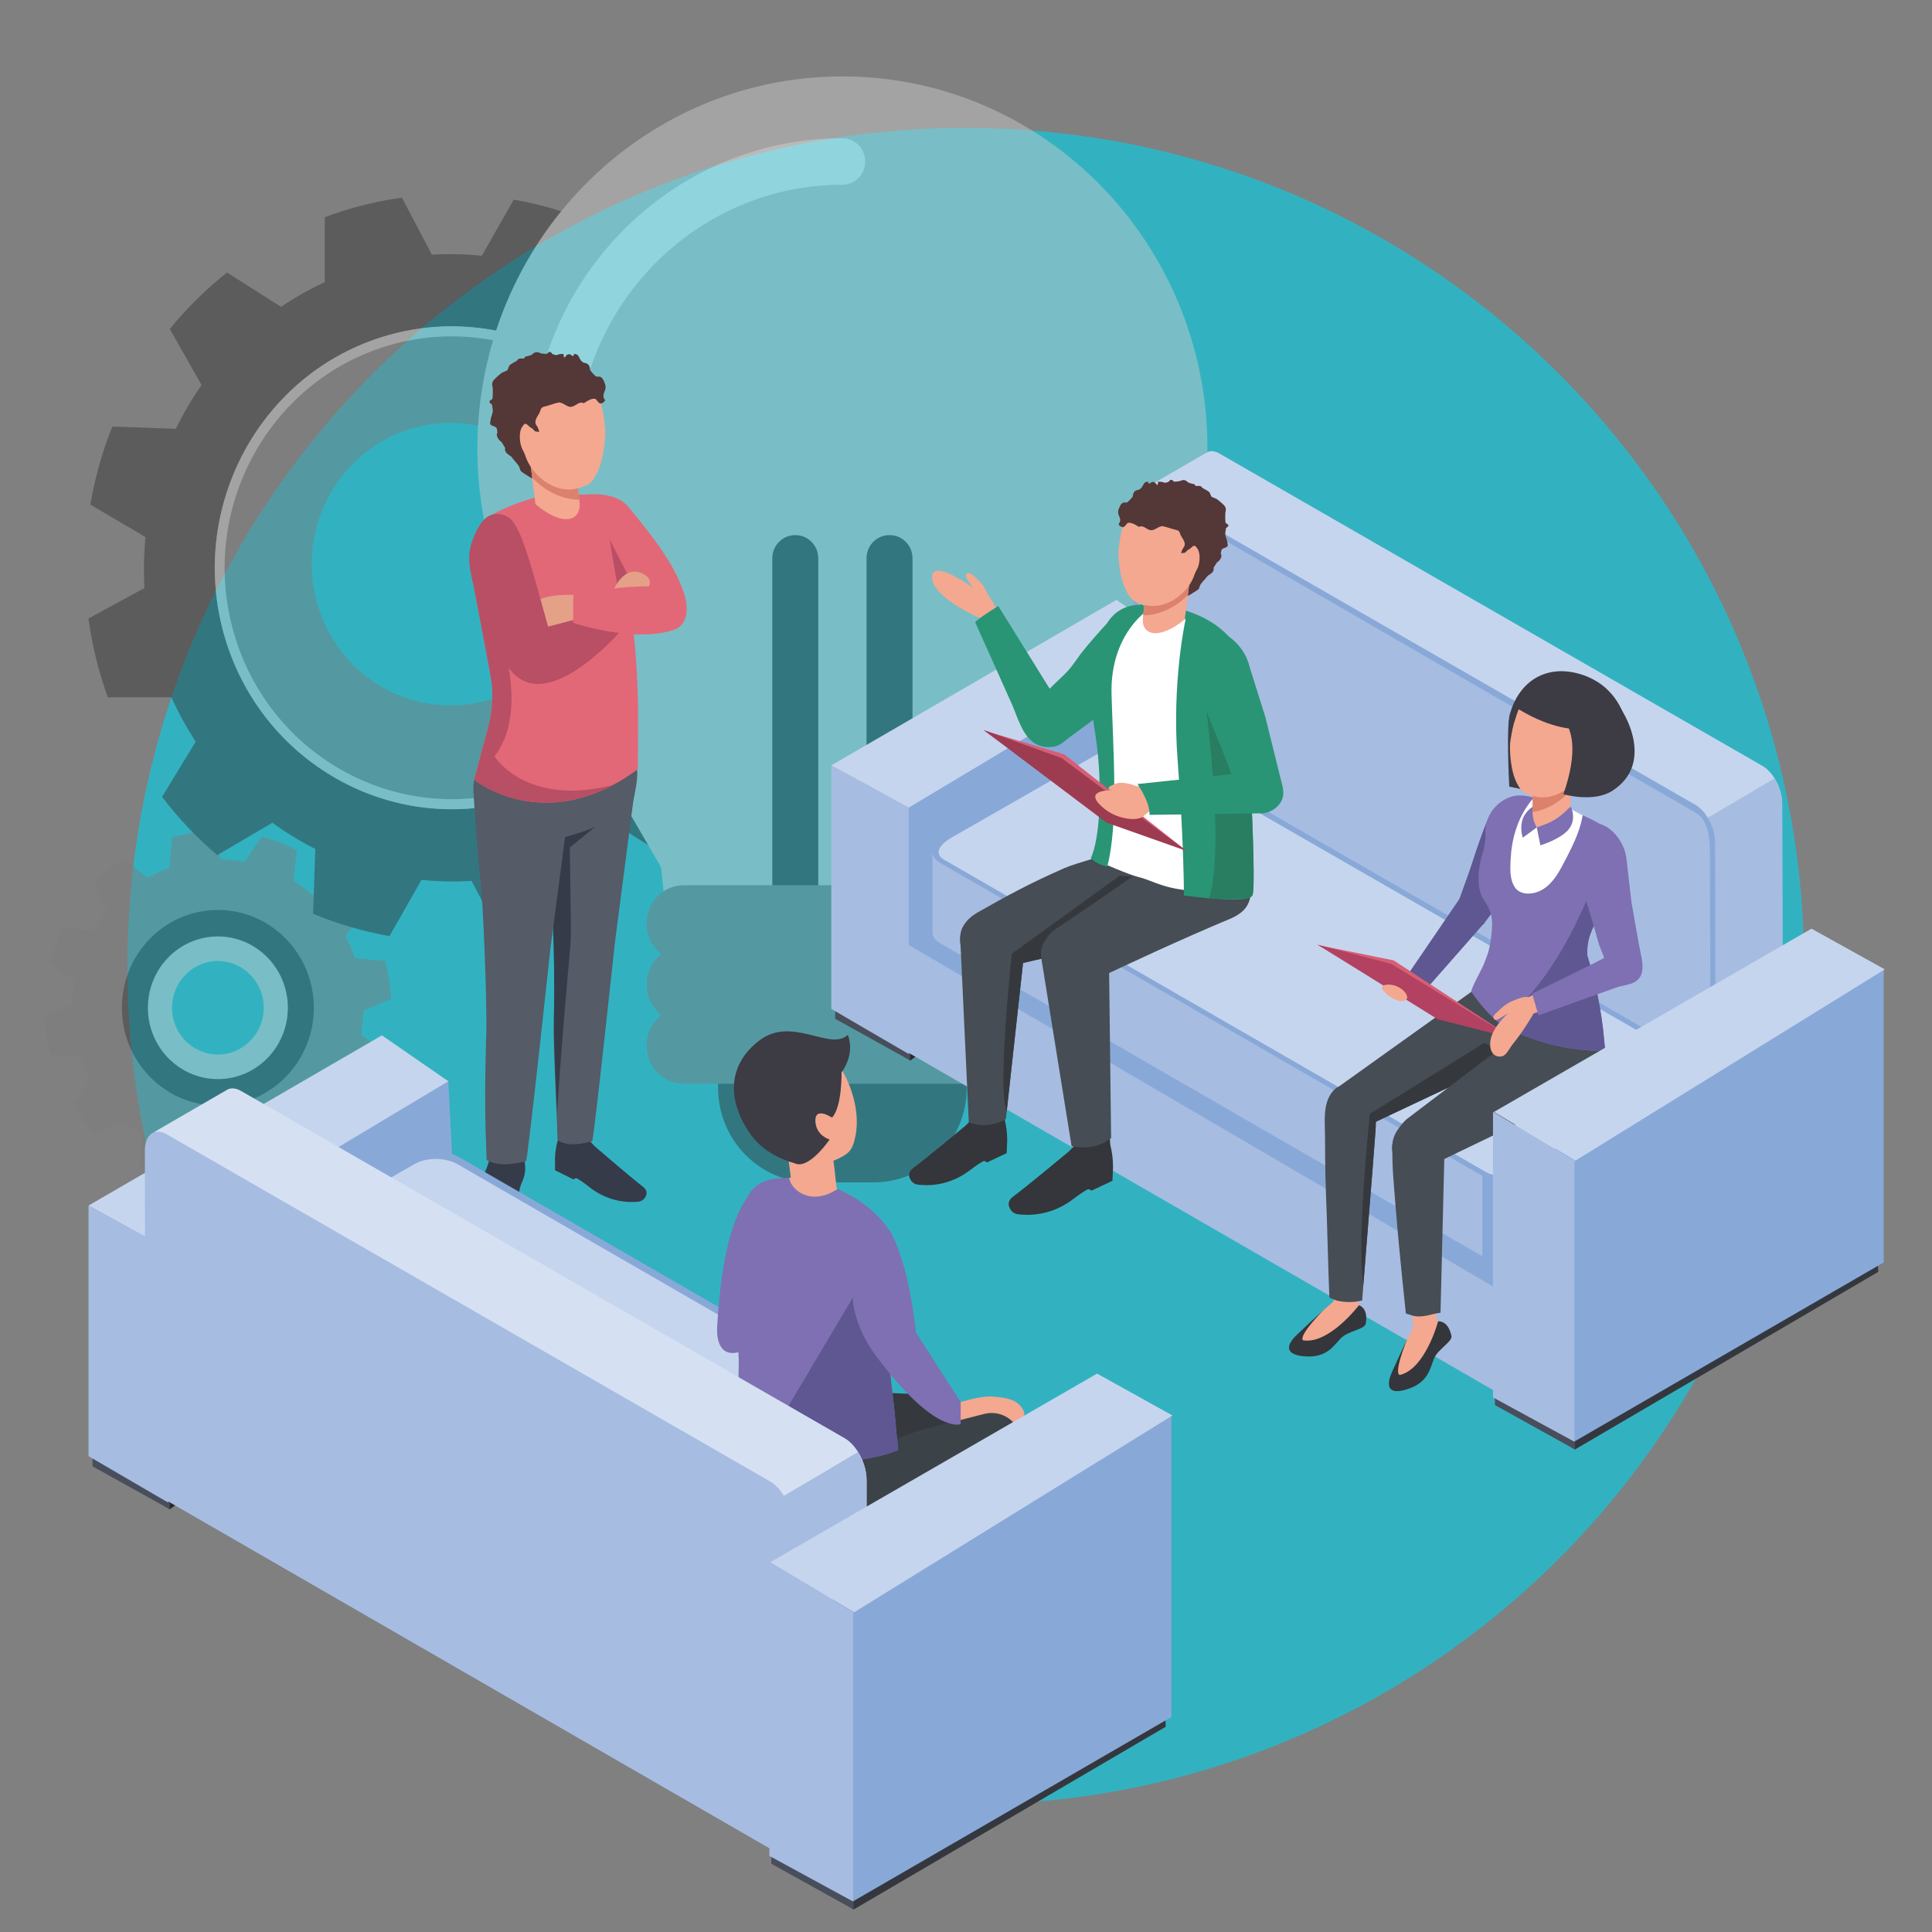 <?xml version="1.0" encoding="UTF-8" standalone="no"?> <svg xmlns:dc="http://purl.org/dc/elements/1.1/" xmlns:cc="http://creativecommons.org/ns#" xmlns:rdf="http://www.w3.org/1999/02/22-rdf-syntax-ns#" xmlns:svg="http://www.w3.org/2000/svg" xmlns="http://www.w3.org/2000/svg" viewBox="0 0 400 400" height="400" width="400" xml:space="preserve" id="svg2" version="1.1"><rect x="0" y="0" width="400" height="400" fill="#808080" stroke="none"/><defs id="defs6"><clipPath id="clipPath18"><path id="path16" d="M 0,300 H 300 V 0 H 0 Z"></path></clipPath><clipPath id="clipPath30"><path id="path28" d="M 6.92,288.207 H 207.486 V 116.113 H 6.92 Z"></path></clipPath></defs><g transform="matrix(1.333,0,0,-1.333,0,400)" id="g10"><g id="g12"><g clip-path="url(#clipPath18)" id="g14"><g transform="translate(280.208,150)" id="g20"><path id="path22" style="fill:#32b2c1;fill-opacity:1;fill-rule:nonzero;stroke:none" d="m 0,0 c 0,-71.913 -58.298,-130.205 -130.205,-130.205 -71.913,0 -130.211,58.292 -130.211,130.205 0,71.912 58.298,130.206 130.211,130.206 C -58.298,130.206 0,71.912 0,0"></path></g><g id="g24"><g id="g26"></g><g id="g94"><g style="opacity:0.46" id="g92" clip-path="url(#clipPath30)"><g id="g34" transform="translate(33.84,132.626)"><path id="path32" style="fill:#7d7c7c;fill-opacity:1;fill-rule:nonzero;stroke:none" d="m 0,0 c 5.92,0 10.715,4.892 10.715,10.923 0,6.034 -4.795,10.924 -10.715,10.924 -5.918,0 -10.717,-4.89 -10.717,-10.924 C -10.717,4.892 -5.918,0 0,0 m -25.987,3.643 c -0.515,1.915 -0.828,3.884 -0.933,5.891 l 4.296,1.876 c 0.033,1.237 0.159,2.488 0.38,3.73 l -3.835,2.725 c 0.246,0.954 0.543,1.906 0.9,2.849 0.346,0.938 0.745,1.848 1.19,2.728 l 4.637,-0.571 c 0.646,1.085 1.363,2.101 2.154,3.045 l -1.981,4.312 c 1.39,1.425 2.903,2.684 4.54,3.767 l 3.748,-2.864 c 1.072,0.602 2.195,1.114 3.349,1.534 l 0.404,4.759 c 1.874,0.522 3.809,0.838 5.77,0.934 l 1.85,-4.369 c 1.211,-0.027 2.432,-0.162 3.653,-0.392 l 2.674,3.906 c 0.93,-0.247 1.871,-0.542 2.795,-0.906 0.918,-0.356 1.813,-0.765 2.674,-1.209 l -0.556,-4.74 c 1.064,-0.658 2.061,-1.389 2.985,-2.191 l 4.234,2.016 c 1.399,-1.404 2.631,-2.955 3.692,-4.619 l -2.808,-3.823 c 0.593,-1.094 1.09,-2.24 1.503,-3.413 l 4.666,-0.411 c 0.513,-1.917 0.825,-3.888 0.927,-5.891 L 22.624,10.445 C 22.596,9.202 22.47,7.958 22.246,6.713 L 26.082,3.986 C 25.84,3.029 25.541,2.081 25.187,1.146 24.835,0.201 24.436,-0.71 23.999,-1.586 l -4.648,0.564 C 18.708,-2.1 17.984,-3.118 17.203,-4.061 l 1.977,-4.316 c -1.386,-1.425 -2.899,-2.686 -4.533,-3.758 l -3.749,2.856 c -1.081,-0.608 -2.19,-1.113 -3.356,-1.532 l -0.401,-4.754 c -1.873,-0.521 -3.81,-0.845 -5.775,-0.948 l -1.836,4.378 c -1.216,0.027 -2.437,0.162 -3.657,0.392 l -2.685,-3.911 c -0.932,0.247 -1.868,0.547 -2.788,0.905 -0.922,0.36 -1.815,0.767 -2.675,1.222 l 0.556,4.728 c -1.062,0.656 -2.059,1.392 -2.984,2.194 l -4.235,-2.019 c -1.397,1.41 -2.634,2.96 -3.686,4.624 l 2.803,3.826 c -0.587,1.089 -1.093,2.229 -1.505,3.408 z"></path></g><g id="g38" transform="translate(33.84,135.088)"><path id="path36" style="fill:#323234;fill-opacity:1;fill-rule:nonzero;stroke:none" d="m 0,0 c 4.586,0 8.301,3.788 8.301,8.461 0,4.672 -3.715,8.46 -8.301,8.46 -4.585,0 -8.299,-3.788 -8.299,-8.46 C -8.299,3.788 -4.585,0 0,0 m 0,23.653 c 8.233,0 14.904,-6.802 14.904,-15.192 C 14.904,0.071 8.233,-6.73 0,-6.73 c -8.23,0 -14.904,6.801 -14.904,15.191 0,8.39 6.674,15.192 14.904,15.192"></path></g><g id="g42" transform="translate(33.84,136.285)"><path id="path40" style="fill:#cdcdcd;fill-opacity:1;fill-rule:nonzero;stroke:none" d="m 0,0 c 3.935,0 7.127,3.252 7.127,7.264 0,4.011 -3.192,7.264 -7.127,7.264 -3.935,0 -7.124,-3.253 -7.124,-7.264 C -7.124,3.252 -3.935,0 0,0 m 0,18.343 c 6.001,0 10.869,-4.96 10.869,-11.079 C 10.869,1.146 6.001,-3.814 0,-3.814 c -6.003,0 -10.869,4.96 -10.869,11.078 0,6.119 4.866,11.079 10.869,11.079"></path></g><g id="g46" transform="translate(49.264,218.485)"><path id="path44" style="fill:#7d7c7c;fill-opacity:1;fill-rule:nonzero;stroke:none" d="m 0,0 c -3.267,-11.645 3.347,-23.789 14.767,-27.117 11.571,-3.372 23.625,3.578 26.719,15.489 C 44.393,-0.45 37.864,11.518 27.022,14.919 15.474,18.547 3.317,11.774 0,0 m 54.809,3.217 c 5.31,-19.067 -5.59,-38.982 -24.295,-44.389 -18.707,-5.412 -38.244,5.701 -43.547,24.763 -5.315,19.066 5.59,38.98 24.299,44.393 18.703,5.411 38.237,-5.696 43.543,-24.767"></path></g><g id="g50" transform="translate(80.195,175.815)"><path id="path48" style="fill:#323234;fill-opacity:1;fill-rule:nonzero;stroke:none" d="M 0,0 C 19.513,5.64 30.884,26.418 25.346,46.31 19.812,66.201 -0.567,77.792 -20.085,72.148 -39.599,66.507 -50.969,45.734 -45.437,25.836 -39.899,5.946 -19.521,-5.648 0,0 m -63.451,15.961 c -1.428,3.943 -2.434,8.029 -3.006,12.234 l 8.702,4.734 c -0.148,2.612 -0.099,5.27 0.156,7.921 l -8.564,5.033 c 0.348,2.056 0.813,4.116 1.383,6.164 0.572,2.038 1.251,4.025 2.035,5.959 l 9.864,-0.349 c 1.168,2.4 2.5,4.673 3.995,6.801 l -4.936,8.709 c 2.665,3.26 5.637,6.187 8.887,8.768 l 8.397,-5.339 c 2.154,1.463 4.422,2.748 6.779,3.842 l 0.009,10.09 c 3.856,1.444 7.869,2.465 11.982,3.029 l 4.66,-8.86 c 2.56,0.163 5.153,0.105 7.753,-0.157 l 4.947,8.712 c 2.004,-0.347 4.037,-0.796 6.043,-1.394 2.003,-0.581 3.951,-1.275 5.842,-2.055 L 11.149,79.731 c 2.348,-1.192 4.581,-2.546 6.666,-4.069 l 8.546,5.025 c 3.195,-2.701 6.066,-5.741 8.592,-9.048 l -5.229,-8.558 c 1.439,-2.199 2.682,-4.517 3.759,-6.908 l 9.89,-0.013 c 1.423,-3.936 2.43,-8.031 2.999,-12.224 l -8.719,-4.73 c 0.166,-2.622 0.115,-5.261 -0.13,-7.928 l 8.552,-5.029 C 45.733,24.19 45.279,22.141 44.7,20.104 44.119,18.053 43.447,16.058 42.677,14.132 l -9.884,0.341 c -1.16,-2.389 -2.505,-4.67 -3.991,-6.79 L 33.731,-1.04 C 31.069,-4.294 28.107,-7.229 24.86,-9.782 l -8.405,5.32 C 14.296,-5.935 12.049,-7.204 9.672,-8.295 L 9.671,-18.381 c -3.86,-1.435 -7.876,-2.479 -11.993,-3.053 l -4.638,8.88 c -2.564,-0.171 -5.161,-0.115 -7.768,0.149 l -4.963,-8.724 c -2,0.345 -4.016,0.808 -6.021,1.398 -2.012,0.585 -3.95,1.281 -5.85,2.074 l 0.337,10.059 c -2.349,1.186 -4.581,2.549 -6.669,4.066 l -8.555,-5.026 c -3.195,2.71 -6.076,5.748 -8.573,9.056 l 5.221,8.568 c -1.428,2.187 -2.697,4.487 -3.769,6.897 z"></path></g><g id="g54" transform="translate(36.231,202.076)"><path id="path52" style="fill:#cdcdcd;fill-opacity:1;fill-rule:nonzero;stroke:none" d="M 0,0 C 5.303,-19.062 24.84,-30.176 43.546,-24.764 62.251,-19.356 73.151,0.559 67.841,19.626 62.536,38.696 43.001,49.803 24.298,44.393 5.59,38.979 -5.315,19.065 0,0 M 69.309,20.049 C 74.847,0.157 63.477,-20.621 43.963,-26.261 24.443,-31.909 4.064,-20.314 -1.474,-0.425 -7.005,19.474 4.365,40.247 23.878,45.888 43.396,51.531 63.776,39.94 69.309,20.049"></path></g><g id="g58" transform="translate(82.689,199.923)"><path id="path56" style="fill:#cdcdcd;fill-opacity:1;fill-rule:nonzero;stroke:none" d="m 0,0 c -5.41,8.854 -8.542,19.302 -8.542,30.498 0,31.915 25.381,57.786 56.694,57.786 31.312,0 56.695,-25.871 56.695,-57.786 0,-10.628 -2.828,-20.58 -7.742,-29.136 C 97.069,1.267 97.049,1.161 97.001,1.079 82.299,-24.388 78.092,-31.662 76.763,-33.897 76.654,-34.08 76.47,-34.462 76.248,-34.883 l -0.34,-3.656 h -0.876 c -0.079,-0.046 -0.158,-0.072 -0.23,-0.056 l -0.149,0.056 H 21.729 l -0.148,-0.056 c -0.077,-0.016 -0.154,0.01 -0.232,0.056 h -0.953 l -0.394,3.901 c -0.16,0.318 -0.296,0.594 -0.385,0.741 C 18.307,-31.693 14.196,-24.584 0,0"></path></g><g id="g62" transform="translate(85.955,225.63)"><path id="path60" style="fill:#ffffff;fill-opacity:1;fill-rule:nonzero;stroke:none" d="m 0,0 c 1.958,0 3.545,1.619 3.545,3.614 0,23.233 18.548,42.135 41.343,42.135 1.957,0 3.539,1.617 3.539,3.614 0,1.992 -1.582,3.61 -3.539,3.61 C 18.185,52.973 -3.54,30.829 -3.54,3.614 -3.54,1.619 -1.954,0 0,0"></path></g><g id="g66" transform="translate(125.943,116.432)"><path id="path64" style="fill:#323234;fill-opacity:1;fill-rule:nonzero;stroke:none" d="m 0,0 h 9.793 c 7.962,0 14.418,6.579 14.418,14.695 v 18.754 c 0,1.05 -0.838,1.904 -1.871,1.904 h -34.885 c -1.032,0 -1.871,-0.854 -1.871,-1.904 V 14.695 C -14.416,6.579 -7.958,0 0,0"></path></g><g id="g70" transform="translate(138.125,158.103)"><path id="path68" style="fill:#323234;fill-opacity:1;fill-rule:nonzero;stroke:none" d="m 0,0 h 0.07 c 1.952,0 3.534,1.611 3.534,3.601 v 51.654 c 0,1.989 -1.582,3.602 -3.534,3.602 H 0 c -1.957,0 -3.536,-1.613 -3.536,-3.602 V 3.601 C -3.536,1.611 -1.957,0 0,0"></path></g><g id="g74" transform="translate(123.486,158.103)"><path id="path72" style="fill:#323234;fill-opacity:1;fill-rule:nonzero;stroke:none" d="m 0,0 h 0.071 c 1.952,0 3.534,1.611 3.534,3.601 v 51.654 c 0,1.989 -1.582,3.602 -3.534,3.602 H 0 c -1.95,0 -3.535,-1.613 -3.535,-3.602 V 3.601 C -3.535,1.611 -1.95,0 0,0"></path></g><g id="g78" transform="translate(106.193,150.708)"><path id="path76" style="fill:#7d7c7c;fill-opacity:1;fill-rule:nonzero;stroke:none" d="m 0,0 h 49.298 c 3.18,0 5.763,2.63 5.763,5.878 v 0.117 c 0,3.247 -2.583,5.879 -5.763,5.879 L 0,11.874 c -3.187,0 -5.766,-2.632 -5.766,-5.879 V 5.878 C -5.766,2.63 -3.187,0 0,0"></path></g><g id="g82" transform="translate(106.193,141.226)"><path id="path80" style="fill:#7d7c7c;fill-opacity:1;fill-rule:nonzero;stroke:none" d="m 0,0 h 49.298 c 3.18,0 5.763,2.634 5.763,5.88 v 0.116 c 0,3.247 -2.583,5.879 -5.763,5.879 H 0 c -3.187,0 -5.766,-2.632 -5.766,-5.879 V 5.88 C -5.766,2.634 -3.187,0 0,0"></path></g><g id="g86" transform="translate(106.193,131.746)"><path id="path84" style="fill:#7d7c7c;fill-opacity:1;fill-rule:nonzero;stroke:none" d="m 0,0 h 49.298 c 3.18,0 5.763,2.63 5.763,5.876 v 0.12 c 0,3.245 -2.583,5.876 -5.763,5.876 H 0 c -3.187,0 -5.766,-2.631 -5.766,-5.876 V 5.876 C -5.766,2.63 -3.187,0 0,0"></path></g><g id="g90" transform="translate(188.751,173.051)"><path id="path88" style="fill:#cdcdcd;fill-opacity:1;fill-rule:nonzero;stroke:none" d="M 0,0 C 0.651,0.628 1.59,0.985 2.584,0.985 3.592,0.985 4.541,0.625 5.191,0 l 13.301,-12.831 c 0.506,-1.274 0.222,-2.784 -0.853,-3.823 -1.383,-1.331 -3.801,-1.338 -5.188,0 L -0.864,-3.812 c -0.16,0.402 -0.251,0.831 -0.251,1.275 0,0.958 0.386,1.835 1.115,2.537"></path></g></g></g></g><g transform="translate(86.206,120.311)" id="g96"><path id="path98" style="fill:#363b4a;fill-opacity:1;fill-rule:nonzero;stroke:none" d="m 0,0 c 0.031,0.904 0.187,1.854 0.466,2.801 0.261,2.185 0.421,4.871 1.003,4.765 1.353,-0.244 0.07,-1.1 4.712,-5.858 0.672,-0.578 6.09,-5.231 7.44,-6.232 0.771,-0.573 0.67,-1.186 0.409,-1.632 C 13.784,-6.578 13.386,-6.832 12.961,-6.879 11.73,-7.016 8.415,-7.089 5.284,-4.575 4.586,-4.015 3.978,-3.6 3.449,-3.289 3.336,-3.223 3.196,-3.222 3.082,-3.286 L 2.85,-3.418 0.006,-2.003 -0.012,-0.077 C -0.012,-0.05 -0.008,-0.023 0,0"></path></g><g transform="translate(86.02,140.117)" id="g100"><path id="path102" style="fill:#555b67;fill-opacity:1;fill-rule:nonzero;stroke:none" d="m 0,0 c -0.065,-2.572 0.333,-10.665 0.502,-14.897 0.04,-1.011 0.067,-1.802 0.072,-2.246 1.466,-0.829 2.867,-0.764 5.374,-0.187 0.241,0.056 3.548,30.968 3.548,30.968 l 3.137,24.116 C 11.068,36.643 8.843,34.694 7.35,33.961 6.927,33.754 6.412,33.586 5.844,33.448 3.619,32.906 0.583,32.81 -0.931,32.472 -0.557,26.385 -0.078,17.654 0.829,13.128 0.829,13.128 0.272,10.63 0,0"></path></g><g transform="translate(76.326,121.28)" id="g104"><path id="path106" style="fill:#363b4a;fill-opacity:1;fill-rule:nonzero;stroke:none" d="m 0,0 c -0.502,-2.73 -1.595,-4.407 -2.726,-7.248 -0.609,-1.53 -0.097,-4.919 0.967,-6.324 1.11,-1.467 3.162,-0.085 4.271,1.068 1.05,1.092 1.627,2.58 1.627,4.122 l 0.096,1.473 c 0.053,0.793 0.263,1.563 0.591,2.282 0.447,0.978 0.851,2.782 -0.494,5.109 C 2.263,4.063 0,0 0,0"></path></g><g transform="translate(86.02,141.936)" id="g108"><path id="path110" style="fill:#363b4a;fill-opacity:1;fill-rule:nonzero;stroke:none" d="m 0,0 c -0.065,-2.573 0.333,-10.665 0.502,-14.898 0.513,8.745 1.583,20.794 2.001,25.384 0.116,1.264 0.165,2.533 0.148,3.801 l -0.165,12.224 5.48,4.461 C 5.741,30.43 0.583,32.809 -0.931,32.472 -0.557,26.384 -1.417,25.938 -0.51,21.413 -0.51,21.413 0.272,10.63 0,0"></path></g><g transform="translate(75.954,172.079)" id="g112"><path id="path114" style="fill:#555b67;fill-opacity:1;fill-rule:nonzero;stroke:none" d="m 0,0 c 1.837,-1.706 6.594,-1.222 9.441,-1.333 0.721,-0.028 -0.698,-1.101 0.02,-1.056 2.704,0.169 7.476,1.934 9.553,3.134 1.929,1.113 2.95,1.178 3.315,2.62 0.235,0.924 0.985,4.339 0.588,5.248 C 22.87,8.72 22.04,8.826 21.984,8.931 19.779,8.677 16.382,7.182 12.57,6.976 8.576,6.76 4.195,6.705 0.466,7.088 -0.23,7.159 -2.148,7.384 -2.168,7.335 -2.343,6.899 -3.327,3.089 0,0"></path></g><g transform="translate(75.487,138.16)" id="g116"><path id="path118" style="fill:#555b67;fill-opacity:1;fill-rule:nonzero;stroke:none" d="m 0,0 c -0.151,-5.298 -0.202,-10.573 0.012,-15.866 0.043,-1.076 0.072,-1.919 0.076,-2.391 1.562,-0.883 3.455,-0.815 6.125,-0.2 0.257,0.06 3.779,32.986 3.779,32.986 l 3.122,23.69 c -1.667,-1.184 -3.818,-1.262 -5.407,-2.043 -0.452,-0.221 -1,-0.4 -1.605,-0.547 -2.37,-0.578 -6.4,2.964 -8.012,2.604 0.238,-3.878 0.635,-9.308 1.08,-13.168 C -0.542,22.572 0.236,6.358 0.024,0.737 0.015,0.491 0.007,0.246 0,0"></path></g><g transform="translate(73.096,212.312)" id="g120"><path id="path122" style="fill:#e26878;fill-opacity:1;fill-rule:nonzero;stroke:none" d="m 0,0 c 0.012,-0.513 0.068,-1.03 0.167,-1.547 l 0.588,-3.14 1.857,-9.865 0.45,-2.397 c 0.508,-2.696 0.405,-5.467 -0.303,-8.115 l -2.206,-8.282 c 0,0 8.377,-6.826 20.006,-1.582 0.505,0.226 1.014,0.477 1.531,0.756 1.264,0.668 2.56,1.483 3.885,2.468 l 0.043,6.847 c 0.032,5.499 -0.274,10.989 -0.918,16.448 l -0.354,9.506 -4.513,9.844 H 12.727 C 10.377,10.941 5.912,9.077 5.912,9.077 4.664,8.516 3.579,8.119 2.688,7.164 1.603,5.996 0.811,4.588 0.378,3.062 0.171,2.333 0.044,1.574 0.004,0.807 -0.008,0.541 -0.012,0.27 0,0"></path></g><g transform="translate(104.606,202.465)" id="g124"><path id="path126" style="fill:#e26878;fill-opacity:1;fill-rule:nonzero;stroke:none" d="m 0,0 c -6.15,-2.05 -15.582,0 -15.582,0 v 4.1 l 0.054,1.05 -5.993,13.729 c 0,0 10.86,4.473 14.55,-0.037 C -4.638,15.988 0,10.521 1.525,5.761 2.415,2.997 2.259,0.754 0,0"></path></g><g transform="translate(94.689,216.269)" id="g128"><path id="path130" style="fill:#b84f64;fill-opacity:1;fill-rule:nonzero;stroke:none" d="m 0,0 1.875,-11.156 c 0,0 3.163,0.719 3.163,1.079 C 5.038,-9.717 0,0 0,0"></path></g><g transform="translate(89.229,207.67)" id="g132"><path id="path134" style="fill:#e5a088;fill-opacity:1;fill-rule:nonzero;stroke:none" d="m 0,0 c 0,0 -6.971,0.41 -6.561,-2.46 0.411,-2.87 3.281,-5.741 3.281,-5.741 l 4.51,1.231 1.641,4.51 z"></path></g><g transform="translate(94.97,207.67)" id="g136"><path id="path138" style="fill:#e5a088;fill-opacity:1;fill-rule:nonzero;stroke:none" d="M 0,0 C 0,0 1.615,4.933 4.896,3.293 8.176,1.653 2.87,-1.64 2.87,-1.64 Z"></path></g><g transform="translate(97.02,202.75)" id="g140"><path id="path142" style="fill:#b84f64;fill-opacity:1;fill-rule:nonzero;stroke:none" d="m 0,0 c 0,0 -8.971,-10.698 -15.122,-8.648 -3.948,1.316 -5.966,8.029 -8.045,13.523 -0.133,0.636 -0.266,1.271 -0.398,1.906 -0.262,1.255 -0.586,2.551 -0.587,3.856 0,1.316 0.387,2.615 0.94,3.8 0.646,1.387 1.537,2.969 3.248,3.059 1.007,0.052 1.992,-0.389 2.614,-1.184 1.625,-2.075 3.105,-7.859 5.459,-16.312 l 9.431,2.46 z"></path></g><g transform="translate(104.606,202.225)" id="g144"><path id="path146" style="fill:#e26878;fill-opacity:1;fill-rule:nonzero;stroke:none" d="M 0,0 C -6.15,-2.05 -15.582,1.115 -15.582,1.115 V 4.42 l 0.054,1.05 C -11.194,6.327 -3.071,7.586 1.525,6.081 2.415,3.317 2.259,0.754 0,0"></path></g><g transform="translate(85.589,225.069)" id="g148"><path id="path150" style="fill:#543737;fill-opacity:1;fill-rule:nonzero;stroke:none" d="m 0,0 c -1.391,0.043 -2.48,0.386 -3.383,0.946 -0.09,0.056 -0.179,0.114 -0.265,0.174 -0.232,0.161 -0.747,0.449 -1.009,0.695 -0.136,0.128 -0.159,0.336 -0.221,0.516 -0.19,0.548 -0.764,1.023 -1.096,1.492 -0.034,0.049 -0.069,0.097 -0.104,0.146 -0.041,0.048 -0.082,0.094 -0.129,0.14 -0.426,0.305 -1.112,0.66 -0.918,1.321 -0.027,0.052 -0.06,0.102 -0.093,0.152 -0.131,0.201 -0.257,0.406 -0.375,0.616 -0.025,0.043 -0.049,0.087 -0.075,0.128 -0.336,0.218 -1.021,0.928 -0.647,1.514 -0.01,0.035 -0.019,0.077 -0.028,0.125 -0.016,0.085 -0.031,0.189 -0.047,0.3 -0.007,0.055 -0.016,0.112 -0.027,0.169 -0.272,0.595 -1.301,0.24 -0.989,1.182 0,0.052 0.003,0.103 0.009,0.154 0.05,0.457 0.293,0.864 0.34,1.324 0.03,0.299 -0.064,0.624 -0.101,0.938 -0.006,0.052 -0.01,0.105 -0.018,0.156 -0.614,0.373 -0.406,0.559 -0.093,0.748 0.052,0.031 0.107,0.063 0.161,0.096 0.076,0.612 0.076,0.967 0.046,1.763 -0.014,0.052 -0.028,0.104 -0.04,0.156 -0.06,0.259 -0.07,0.519 0.044,0.776 0.085,0.192 0.236,0.345 0.386,0.49 0.298,0.288 0.607,0.58 0.939,0.828 0.292,0.22 0.638,0.246 0.9,0.432 0.176,0.126 0.214,0.585 0.404,0.79 0.216,0.231 0.575,0.392 0.842,0.55 0.096,0.057 0.194,0.116 0.293,0.175 0.374,0.686 1.06,-0.024 1.255,0.584 0.039,0.026 0.081,0.045 0.122,0.063 0.089,0.022 0.179,0.038 0.27,0.049 0.045,0.006 0.094,0.018 0.146,0.031 0.112,0.045 0.224,0.085 0.335,0.121 0.056,0.018 0.112,0.035 0.168,0.051 0.82,0.852 1.163,0.142 1.852,0.177 0.06,-0.005 0.119,-0.009 0.177,-0.015 0.056,-0.006 0.113,-0.011 0.169,-0.018 0.06,0.004 0.12,0.007 0.18,0.02 0.187,0.257 0.352,0.319 0.497,0.286 0.049,-0.01 0.096,-0.032 0.14,-0.06 0.098,-0.289 0.385,-0.358 0.676,-0.411 0.048,-0.009 0.097,-0.017 0.145,-0.024 0.411,0.187 0.753,0.187 1.096,0.187 0,-0.296 0,-0.345 0.099,-0.491 0.02,-0.029 0.044,-0.061 0.072,-0.099 0.172,0.235 0.515,0.945 1.235,0.247 0.039,0.023 0.077,0.048 0.115,0.074 0.036,0.027 0.072,0.055 0.106,0.086 -0.014,0.052 -0.02,0.098 -0.01,0.13 0.011,0.033 0.04,0.053 0.097,0.053 0.685,0 0.685,-0.71 1.078,-1.116 0.039,-0.026 0.078,-0.052 0.115,-0.079 0.037,-0.026 0.074,-0.054 0.11,-0.082 0.044,-0.034 0.086,-0.067 0.13,-0.091 C 5.704,18.613 6.047,18.258 6.067,17.543 6.1,17.489 6.134,17.439 6.168,17.39 6.417,17.078 6.684,16.773 7.01,16.515 7.07,16.506 7.126,16.506 7.173,16.506 7.312,16.504 7.454,16.528 7.589,16.497 7.922,16.42 8.104,16.058 8.242,15.734 8.34,15.504 8.439,15.27 8.467,15.02 8.559,14.188 7.719,13.714 8.401,12.845 8.379,12.8 8.355,12.759 8.329,12.72 8.225,12.564 8.085,12.452 7.911,12.395 -3.857,8.516 -0.326,2.051 0,0"></path></g><g transform="translate(82.179,229.768)" id="g152"><path id="path154" style="fill:#f4a890;fill-opacity:1;fill-rule:nonzero;stroke:none" d="M 0,0 C 0.053,-0.427 0.125,-1.016 0.208,-1.687 0.22,-1.783 0.232,-1.881 0.244,-1.98 0.272,-2.211 0.301,-2.449 0.332,-2.693 0.379,-3.079 0.428,-3.476 0.477,-3.875 0.498,-4.049 0.519,-4.225 0.541,-4.399 0.552,-4.482 0.562,-4.566 0.572,-4.649 0.741,-6.018 0.899,-7.3 0.985,-8.004 5.335,-11.641 8.059,-10.577 7.843,-7.81 7.836,-7.713 7.825,-7.615 7.81,-7.514 7.8,-7.448 7.792,-7.382 7.784,-7.317 7.772,-7.223 7.762,-7.13 7.753,-7.037 7.605,-5.487 7.331,-3.354 7.134,-1.751 7.08,-1.313 7.033,-0.915 6.994,-0.578 6.831,0.883 7.258,0.062 6.94,1.617 Z"></path></g><g transform="translate(82.387,228.081)" id="g156"><path id="path158" style="fill:#dc816c;fill-opacity:1;fill-rule:nonzero;stroke:none" d="M 0,0 C 0.012,-0.096 0.024,-0.193 0.036,-0.293 0.064,-0.524 0.093,-0.762 0.124,-1.005 0.171,-1.391 0.22,-1.789 0.269,-2.187 1.695,-3.668 4.155,-5.531 7.576,-5.629 7.564,-5.536 7.554,-5.442 7.545,-5.349 7.397,-3.8 7.123,-1.667 6.926,-0.064 6.872,0.375 6.825,0.773 6.786,1.11 5.884,1.437 5.264,1.629 5.264,1.629 Z"></path></g><g transform="translate(92.901,226.984)" id="g160"><path id="path162" style="fill:#f4a890;fill-opacity:1;fill-rule:nonzero;stroke:none" d="m 0,0 c -0.846,-1.864 -1.397,-2.372 -3.479,-2.825 -3.313,-0.721 -6.861,2.068 -7.843,5.169 -0.098,0.31 -0.242,0.601 -0.398,0.885 -0.533,0.967 -0.617,2.806 -0.091,3.544 0.027,0.039 0.057,0.075 0.088,0.107 0.519,0.944 0.862,-0.121 1.463,-0.315 0.05,-0.041 0.096,-0.086 0.142,-0.133 0.094,-0.095 0.191,-0.202 0.292,-0.32 0,0 0.686,-0.149 0.674,-0.094 -0.118,0.526 -0.207,0.664 -0.482,1.102 -0.343,0.548 0.201,1.287 0.462,1.739 0.342,0.593 0.129,0.931 0.895,1.103 0.697,0.157 1.363,0.446 2.063,0.602 0.63,0.14 1.267,-0.651 1.903,-0.667 0.754,-0.019 1.295,0.913 1.987,0.592 0.086,-0.04 0.18,0.025 0.259,0.079 0.402,0.277 1.098,0.672 1.564,0.583 0.279,-0.053 0.558,-0.758 0.832,-0.708 C 0.36,10.448 0.39,10.422 0.42,10.371 0.481,10.268 0.544,10.063 0.606,9.795 0.858,8.724 1.095,6.669 1.104,6.378 1.153,4.626 0.764,1.682 0,0"></path></g><g transform="translate(76.157,195.363)" id="g164"><path id="path166" style="fill:#b84f64;fill-opacity:1;fill-rule:nonzero;stroke:none" d="m 0,0 c 0.509,-2.696 0.406,-5.467 -0.302,-8.115 l -2.207,-8.281 c 0,0 8.377,-6.827 20.007,-1.583 0.505,0.227 1.014,0.478 1.53,0.756 -13.589,-3.416 -18.372,4.461 -18.372,4.461 6.362,8.349 -0.795,23.457 -0.795,23.457 l 1.193,7.951 -4.116,-1.697 c 0.013,-0.513 0.068,-1.03 0.168,-1.547 l 0.588,-3.14 1.857,-9.865 z"></path></g><g transform="translate(135.338,179.76)" id="g168"><path id="path170" style="fill:#88a9d8;fill-opacity:1;fill-rule:nonzero;stroke:none" d="m 0,0 -1.124,-13.005 13.408,-5.803 21.211,3.753 15.273,21.929 -0.686,13.478 -9.3,-2.187 z"></path></g><g transform="translate(141.379,135.35)" id="g172"><path id="path174" style="fill:#292929;fill-opacity:1;fill-rule:nonzero;stroke:none" d="M 0,0 3.674,2.702 -3.381,8.017 -7.673,5.187 Z"></path></g><g transform="translate(129.72,145.721)" id="g176"><path id="path178" style="fill:#484e5b;fill-opacity:1;fill-rule:nonzero;stroke:none" d="m 0,0 v -3.885 l 11.656,-6.475 0.004,7.122 z"></path></g><g transform="translate(137.856,165.931)" id="g180"><path id="path182" style="fill:#88a9d8;fill-opacity:1;fill-rule:nonzero;stroke:none" d="m 0,0 c 1.842,0.307 49.345,23.303 49.345,23.303 0,0 62.393,-35.652 63.583,-35.806 1.189,-0.153 9.332,-27.978 9.201,-28.059 -0.131,-0.079 -6.233,-28.746 -6.233,-28.746 l -19.725,-5.641 -86.078,48.124 -15.274,13.739 z"></path></g><g transform="translate(139.584,154.206)" id="g184"><path id="path186" style="fill:#a7bce1;fill-opacity:1;fill-rule:nonzero;stroke:none" d="M 0,0 106.232,-62.083 104.852,-77.26 -2.759,-15.176 Z"></path></g><g transform="translate(129.103,181.193)" id="g188"><path id="path190" style="fill:#c6d5ee;fill-opacity:1;fill-rule:nonzero;stroke:none" d="M 0,0 44.299,25.703 54.324,18.775 12.015,-6.57 Z"></path></g><g transform="translate(129.116,181.198)" id="g192"><path id="path194" style="fill:#a7bce1;fill-opacity:1;fill-rule:nonzero;stroke:none" d="M 0,0 12.029,-6.561 V -44.834 L 0,-37.824 Z"></path></g><g transform="translate(273.404,124.188)" id="g196"><path id="path198" style="fill:#a7bce1;fill-opacity:1;fill-rule:nonzero;stroke:none" d="m 0,0 c 0.087,-0.826 -0.475,-1.718 -1.661,-2.403 l -31.693,-18.296 c -0.495,-0.287 -1.056,-0.511 -1.643,-0.668 -1.786,-0.484 -3.829,-0.368 -5.138,0.386 l -3.039,1.755 -84.227,48.628 c -0.715,0.412 -1.098,0.953 -1.162,1.525 -0.013,0.003 -0.013,12.301 -0.013,12.301 l 15.882,0.76 -1.291,-3.204 18.763,10.832 c 2.007,1.159 5.044,1.283 6.782,0.28 L -15.475,9.771 -16.036,12.497 0,11.823 Z"></path></g><g transform="translate(238.407,102.82)" id="g200"><path id="path202" style="fill:#88a9d8;fill-opacity:1;fill-rule:nonzero;stroke:none" d="m 0,0 c -1.786,-0.483 -4.846,-1.385 -6.154,-0.63 l -2.023,2.772 v 17.696 l 3.558,0.762 c 0,0 5.082,-8.131 5.114,-8.418 C 0.523,11.942 0.132,3.031 0,0"></path></g><g transform="translate(233.269,115.679)" id="g204"><path id="path206" style="fill:#88a9d8;fill-opacity:1;fill-rule:nonzero;stroke:none" d="m 0,0 -87.266,50.384 c -1.738,1.003 -1.521,2.757 0.487,3.915 l 31.691,18.297 c 2.007,1.159 5.044,1.285 6.782,0.281 L 38.961,22.494 C 40.699,21.49 40.48,19.737 38.474,18.578 L 6.782,0.281 C 4.775,-0.878 1.739,-1.003 0,0"></path></g><g transform="translate(230.797,118.034)" id="g208"><path id="path210" style="fill:#c6d5ee;fill-opacity:1;fill-rule:nonzero;stroke:none" d="m 0,0 -84.162,48.512 c -1.656,0.956 -0.686,2.372 1.226,3.477 l 30.449,17.432 c 1.913,1.104 4.805,0.971 6.462,0.014 L 37.121,21.431 C 38.777,20.475 38.569,18.805 36.656,17.7 L 6.462,0.268 C 4.55,-0.837 1.656,-0.957 0,0"></path></g><g transform="translate(275.654,140.588)" id="g212"><path id="path214" style="fill:#c6d5ee;fill-opacity:1;fill-rule:nonzero;stroke:none" d="m 0,0 c 0.002,-0.012 -9.877,-5.734 -9.877,-5.734 l -8.326,13.072 2.551,0.85 -4.39,2.524 -66.134,38.048 c -1.682,0.967 -3.046,3.563 -3.05,5.803 l -0.033,17.757 -2.052,0.534 -7.053,10.474 10.277,5.954 c 0.516,0.215 1.152,0.155 1.842,-0.243 L -1.897,40.518 c 0.701,-0.403 1.346,-1.09 1.862,-1.919 0.72,-1.155 1.182,-2.58 1.184,-3.885 L 1.205,2.538 C 1.208,1.217 0.733,0.314 0,0"></path></g><g transform="translate(275.654,140.588)" id="g216"><path id="path218" style="fill:#a7bce1;fill-opacity:1;fill-rule:nonzero;stroke:none" d="m 0,0 c 0.002,-0.012 -9.877,-5.734 -9.877,-5.734 l -8.326,13.072 2.551,0.85 -4.39,2.524 0.474,12.277 3.703,6.479 c 1.221,0.458 10.001,5.653 15.83,9.131 0.72,-1.155 1.182,-2.58 1.184,-3.885 L 1.205,2.538 C 1.208,1.217 0.733,0.314 0,0"></path></g><g transform="translate(263.336,175.066)" id="g220"><path id="path222" style="fill:#88a9d8;fill-opacity:1;fill-rule:nonzero;stroke:none" d="m 0,0 -84.348,48.523 c -1.679,0.967 -3.039,-0.065 -3.036,-2.303 l 0.056,-32.175 c 0.003,-2.238 1.368,-4.836 3.049,-5.803 L 0.067,-40.28 c 1.68,-0.967 3.039,0.064 3.037,2.302 L 3.048,-5.803 C 3.045,-3.564 1.68,-0.966 0,0"></path></g><g transform="translate(263.45,173.789)" id="g224"><path id="path226" style="fill:#a7bce1;fill-opacity:1;fill-rule:nonzero;stroke:none" d="m 0,0 -84.161,48.68 c -1.586,0.912 -2.612,-0.056 -2.606,-2.164 l 0.101,-30.873 c 0.006,-2.108 1.297,-4.557 2.883,-5.469 l 83.144,-47.918 c 1.586,-0.912 2.868,0.056 2.861,2.164 L 2.121,-5.468 C 2.115,-3.361 1.586,-0.913 0,0"></path></g><g transform="translate(228.973,140.226)" id="g228"><path id="path230" style="fill:#345b68;fill-opacity:1;fill-rule:nonzero;stroke:none" d="m 0,0 c 2.372,-4.701 7.566,-9.923 13.233,-10.452 5.666,-0.529 8.572,4.935 6.373,9.721 C 17.409,4.054 11.098,7.348 5.432,7.877 -0.235,8.405 -1.787,3.54 0,0"></path></g><g transform="translate(206.916,125.897)" id="g232"><path id="path234" style="fill:#464d54;fill-opacity:1;fill-rule:nonzero;stroke:none" d="m 0,0 c 0.419,-0.554 0.963,-0.953 1.566,-1.198 0.473,-0.013 0.936,-0.277 1.442,-0.267 1.055,0.017 1.842,0.369 2.657,0.809 0.356,0.189 0.72,0.396 1.113,0.597 0.117,0.06 0.235,0.119 0.356,0.175 2.313,1.092 5.635,2.657 7.948,3.751 3.526,1.667 7.049,3.331 10.577,4.998 0.112,0.052 0.225,0.107 0.336,0.158 0.025,0.012 0.053,0.027 0.078,0.039 l 1.872,0.886 c 3.189,1.504 4.55,5.309 3.043,8.494 -1.504,3.186 -0.178,6.62 -3.364,5.114 -0.391,-0.184 -5.677,-3.174 -6.012,-3.424 L 1.27,5.587 0.998,5.393 0.719,5.193 C 0.425,4.97 0.171,4.71 -0.038,4.427 -0.98,3.138 -1.013,1.341 0,0"></path></g><g transform="translate(207.038,101.599)" id="g236"><path id="path238" style="fill:#f4a890;fill-opacity:1;fill-rule:nonzero;stroke:none" d="m 0,0 0.072,-3.682 -1.999,-1.708 -3.762,-4.058 2.744,-2.216 7.333,6.434 -0.444,1.335 C 3.867,-3.662 4.199,0.633 4.289,0.86 Z"></path></g><g transform="translate(205.668,96.71)" id="g240"><path id="path242" style="fill:#34363b;fill-opacity:1;fill-rule:nonzero;stroke:none" d="m 0,0 c 0,0 -4.245,-3.881 -4.733,-4.464 -0.489,-0.582 -1.993,-2.496 1.598,-2.827 3.591,-0.331 4.634,1.719 5.776,2.845 1.141,1.126 3.656,1.318 3.815,2.209 0.45,2.509 -1.062,2.875 -1.062,2.875 0,0 -4.591,-6.071 -8.639,-5.456 0,0 -1.157,0.275 3.245,4.818"></path></g><g transform="translate(205.763,125.564)" id="g244"><path id="path246" style="fill:#464d54;fill-opacity:1;fill-rule:nonzero;stroke:none" d="m 0,0 c 0.084,-3.517 0.019,-7.031 0.173,-10.547 0.204,-4.65 0.34,-11.786 0.541,-16.433 0.003,-0.065 0.328,-0.208 0.629,-0.326 0.233,-0.09 0.456,-0.166 0.505,-0.177 1.026,-0.251 2.102,-0.304 3.149,-0.151 0.07,0.011 0.143,0.022 0.213,0.035 0.2,0.032 0.402,0.074 0.601,0.123 0.057,0.771 0.116,1.566 0.176,2.38 0.571,7.474 1.347,16.571 1.867,23.648 0.038,0.504 0.078,1.145 0.078,1.722 C 7.93,0.493 7.923,0.705 7.908,0.895 7.882,1.219 7.833,1.539 7.749,1.854 7.74,1.888 7.73,1.918 7.717,1.948 7.474,2.653 6.58,3.22 6.028,3.906 4.944,5.262 3.39,6.25 2.151,5.726 1.957,5.644 1.772,5.523 1.597,5.364 0.625,4.481 0.226,3.279 0.075,2.032 0.051,1.833 0.032,1.632 0.02,1.431 -0.011,0.949 -0.011,0.466 0,0"></path></g><g transform="translate(211.75,100.469)" id="g248"><path id="path250" style="fill:#35393d;fill-opacity:1;fill-rule:nonzero;stroke:none" d="m 0,0 c 0.57,7.474 1.347,16.57 1.866,23.647 0.038,0.504 0.078,1.146 0.078,1.723 0.117,0.06 0.235,0.118 0.356,0.175 2.313,1.092 5.635,2.657 7.948,3.751 3.526,1.667 7.049,3.331 10.577,4.998 0.21,0.473 2.091,1.68 2.091,1.68 L 18.722,37.588 1.729,27.044 1.016,26.595 c 0,0 -0.073,-0.676 -0.185,-1.823 C 0.346,19.77 -0.877,5.812 0,0"></path></g><g transform="translate(235.292,139)" id="g252"><path id="path254" style="fill:#464d54;fill-opacity:1;fill-rule:nonzero;stroke:none" d="m 0,0 -16.683,-12.652 c -1.546,-1.201 -3.218,-4.4 -1.963,-6.017 1.09,-1.402 2.295,-2.848 3.776,-2.156 l 26.287,12.676 c 3.399,2.524 2.556,6.569 1.01,9.73 C 10.88,4.742 4.178,2.107 1.116,0.681 0.721,0.497 0.332,0.254 0,0"></path></g><g transform="translate(219.289,98.551)" id="g256"><path id="path258" style="fill:#f4a890;fill-opacity:1;fill-rule:nonzero;stroke:none" d="m 0,0 0.201,-4.679 -1.202,-2.338 -1.942,-5.183 3.38,-1.009 4.345,8.733 -0.917,1.069 C 3.706,-3.222 3.646,2.178 3.642,2.423 Z"></path></g><g transform="translate(218.613,92.208)" id="g260"><path id="path262" style="fill:#34363b;fill-opacity:1;fill-rule:nonzero;stroke:none" d="m 0,0 c 0,0 -2.455,-5.201 -2.687,-5.925 -0.23,-0.724 -0.896,-3.065 2.551,-2.01 3.449,1.055 3.636,3.347 4.266,4.822 0.63,1.475 2.883,2.607 2.692,3.492 -0.535,2.493 -2.073,2.257 -2.073,2.257 0,0 -1.946,-7.359 -5.924,-8.324 0,0 -1.176,-0.185 1.175,5.688"></path></g><g transform="translate(221.862,126.787)" id="g264"><path id="path266" style="fill:#464d54;fill-opacity:1;fill-rule:nonzero;stroke:none" d="M 0,0 C 2.229,-0.074 2.587,-1.93 2.532,-3.84 L 1.878,-30.595 c -1.601,-0.233 -2.881,-0.876 -4.43,-0.431 l -0.954,0.313 c -0.201,1.844 -0.39,3.69 -0.577,5.535 -0.38,3.778 -0.737,7.557 -1.039,11.342 -0.244,3.069 -0.564,6.19 -0.467,9.274 C -5.5,-1.728 -2.683,0.088 0,0"></path></g><g transform="translate(227.216,161.25)" id="g268"><path id="path270" style="fill:#5e5792;fill-opacity:1;fill-rule:nonzero;stroke:none" d="m 0,0 -8.452,-12.396 2.112,-3.137 9.728,11.067 z"></path></g><g transform="translate(230.91,172.394)" id="g272"><path id="path274" style="fill:#5e5792;fill-opacity:1;fill-rule:nonzero;stroke:none" d="m 0,0 c -0.962,-2.299 -1.71,-4.685 -2.497,-7.052 -0.342,-1.03 -0.717,-2.046 -1.087,-3.066 -0.309,-0.852 -0.614,-1.707 -0.895,-2.569 -0.362,-1.117 0.322,-2.365 1.527,-2.785 1.085,-0.379 2.166,-1.046 2.645,-0.139 l 2.594,3.469 0.741,4.378 2.668,4.693 c 0.303,0.569 0.498,1.192 0.556,1.845 C 6.424,0.697 5.586,2.142 4.184,2.876 3.034,3.479 1.958,2.826 1.24,2.043 0.688,1.438 0.307,0.737 0,0"></path></g><g transform="translate(244.32,177.683)" id="g276"><path id="path278" style="fill:#3d3b44;fill-opacity:1;fill-rule:nonzero;stroke:none" d="M 0,0 C 9.688,1.571 10.39,10.704 5.099,15.502 3.203,17.222 0.335,18.225 -2.146,18.138 -4.022,18.072 -5.805,17.363 -7.169,16.064 -8.873,14.44 -10.12,11.821 -9.949,9.426 -9.167,-1.527 -2.251,-0.365 0,0"></path></g><g transform="translate(234.417,177.902)" id="g280"><path id="path282" style="fill:#3d3b44;fill-opacity:1;fill-rule:nonzero;stroke:none" d="m 0,0 c 0,0 -0.569,10.254 0.216,11.563 0.786,1.309 4.713,2.88 4.713,2.88 L 4.735,-1.015 C 4.735,-1.015 1.31,-0.262 0,0"></path></g><g transform="translate(232.02,166.961)" id="g284"><path id="path286" style="fill:#7e70b2;fill-opacity:1;fill-rule:nonzero;stroke:none" d="m 0,0 c 0.72,-0.956 1.634,-1.801 2.673,-2.521 1.529,-1.066 3.336,-1.867 5.205,-2.375 2.188,-0.6 4.47,-0.796 6.504,-0.547 4.956,0.61 7.569,6.085 3.78,9.383 C 17.157,4.815 15.563,5.697 13.795,6.496 11.222,7.664 8.284,8.656 6.283,9.206 4.783,9.622 3.459,9.793 2.013,9.104 0.962,8.604 0.07,7.794 -0.523,6.792 -1.802,4.635 -1.484,1.968 0,0"></path></g><g transform="translate(228.53,146.031)" id="g288"><path id="path290" style="fill:#7e70b2;fill-opacity:1;fill-rule:nonzero;stroke:none" d="m 0,0 c 0,0 1.892,-2.922 4.259,-4.795 0.536,-0.419 1.095,-0.789 1.665,-1.058 1.428,-0.671 3.172,-1.374 5.207,-1.974 2.515,-0.747 5.539,-1.295 9.089,-1.378 0.184,-0.004 0.377,-0.008 0.566,-0.012 l -0.153,1.686 C 20.228,-3.074 19.351,1.327 18.019,5.6 v 0 c -0.012,0.264 -0.02,0.517 -0.016,0.759 0.012,0.985 0.185,1.774 0.449,2.534 0.374,1.075 0.941,2.087 1.529,3.507 0.004,0.019 0.012,0.034 0.019,0.049 l 0.125,0.302 1.54,3.724 1.189,2.869 -4.141,1.85 -0.827,0.37 -1.273,0.57 -0.041,0.019 L 3.858,27.825 2.379,26.228 C 2.436,25.51 2.062,22.425 1.823,21.746 1.117,19.737 0.596,16.161 1.959,14.235 3.175,12.514 3.383,11.158 3.142,9.134 3.024,8.141 2.922,7.182 2.643,6.227 2.428,5.494 2.096,4.728 1.823,4.014 1.722,3.75 -0.208,0.212 0,0"></path></g><g transform="translate(232.789,141.236)" id="g292"><path id="path294" style="fill:#5e5792;fill-opacity:1;fill-rule:nonzero;stroke:none" d="m 0,0 c 0.536,-0.419 1.095,-0.789 1.665,-1.058 1.428,-0.671 3.172,-1.374 5.207,-1.974 2.515,-0.747 5.539,-1.295 9.089,-1.378 0.185,-0.004 0.377,-0.008 0.566,-0.012 l -0.153,1.686 C 15.969,1.721 15.092,6.122 13.76,10.395 v 0 c -0.012,0.264 -0.02,0.517 -0.016,0.759 0.012,0.985 0.186,1.774 0.449,2.534 0.374,1.075 0.941,2.087 1.53,3.507 0.004,0.019 0.011,0.034 0.018,0.049 l 0.125,0.302 1.54,3.724 -0.037,0.203 -2.431,0.835 C 14.938,22.308 9.398,6.192 0,0"></path></g><g transform="translate(234.615,164.433)" id="g296"><path id="path298" style="fill:#ffffff;fill-opacity:1;fill-rule:nonzero;stroke:none" d="m 0,0 c 0.064,-0.77 0.24,-1.521 0.66,-2.155 0.798,-1.207 2.51,-1.168 3.708,-0.667 1.748,0.73 2.829,2.406 3.661,3.981 1.022,1.934 2.046,3.851 2.716,5.953 0.187,0.589 0.337,1.19 0.438,1.799 L 11.2,9.024 C 10.042,9.549 8.81,10.384 7.622,10.814 6.172,11.34 4.789,11.431 3.688,11.733 3.637,11.7 3.61,11.679 3.61,11.679 3.212,11.36 2.891,10.863 2.605,10.451 1.809,9.3 1.212,8.013 0.793,6.68 0.325,5.188 0.079,3.631 0.008,2.071 -0.022,1.413 -0.058,0.698 0,0"></path></g><g transform="translate(243.857,173.602)" id="g300"><path id="path302" style="fill:#f4a890;fill-opacity:1;fill-rule:nonzero;stroke:none" d="m 0,0 c 0.017,0.584 0.046,1.65 0.079,2.788 0.002,0.069 0.004,0.139 0.006,0.209 0.008,0.262 0.015,0.526 0.022,0.788 0.006,0.212 0.011,0.423 0.017,0.63 0.007,0.202 0.012,0.4 0.017,0.591 0.01,0.376 0.02,0.726 0.029,1.032 0.007,0.233 0.012,0.44 0.017,0.615 L -5.846,7.396 C -5.92,6.719 -5.876,6.585 -5.819,6.444 -5.768,6.313 -5.703,6.175 -5.713,5.594 -5.718,5.313 -5.726,4.98 -5.736,4.614 -5.772,3.323 -5.83,1.615 -5.833,0.342 V 0.223 c 0,-0.132 -0.003,-0.264 -0.01,-0.396 C -5.847,-0.256 -5.849,-0.339 -5.847,-0.418 -5.803,-2.766 -3.402,-3.353 0,0"></path></g><g transform="translate(238.024,173.943)" id="g304"><path id="path306" style="fill:#dc816c;fill-opacity:1;fill-rule:nonzero;stroke:none" d="m 0,0 c 2.815,0.446 4.766,2.081 5.94,3.443 0.006,0.212 0.011,0.423 0.017,0.63 0.007,0.202 0.012,0.4 0.017,0.592 0.01,0.375 0.02,0.725 0.029,1.031 L 1.207,6.627 c 0,0 -0.479,-0.197 -1.193,-0.525 C 0.065,5.971 0.13,5.833 0.12,5.252 0.115,4.972 0.107,4.639 0.097,4.272 0.061,2.981 0.003,1.273 0,0"></path></g><g transform="translate(235.352,178.979)" id="g308"><path id="path310" style="fill:#f4a890;fill-opacity:1;fill-rule:nonzero;stroke:none" d="m 0,0 c 0.712,-1.674 1.2,-2.14 3.088,-2.61 3.006,-0.749 6.34,1.592 7.339,4.297 0.099,0.27 0.241,0.522 0.393,0.767 0.874,1.408 0.973,7.845 -1.327,5.414 0,0 -3.663,-0.152 -8.944,3.055 C 0.48,10.964 -0.137,9.017 -0.235,8.667 -0.5,7.729 -0.784,5.924 -0.801,5.667 -0.903,4.123 -0.644,1.511 0,0"></path></g><g transform="translate(234.943,138.842)" id="g312"><path id="path314" style="fill:#d75e74;fill-opacity:1;fill-rule:nonzero;stroke:none" d="M 0,0 -18.491,12.07 -30.213,14.437 -11.078,3.185 Z"></path></g><g transform="translate(235.01,138.779)" id="g316"><path id="path318" style="fill:#b24162;fill-opacity:1;fill-rule:nonzero;stroke:none" d="M 0,0 -18.918,11.582 -30.381,14.577 -11.703,2.986 Z"></path></g><g transform="translate(214.787,146.97)" id="g320"><path id="path322" style="fill:#f4a890;fill-opacity:1;fill-rule:nonzero;stroke:none" d="M 0,0 C -0.106,-0.079 -0.164,-0.2 -0.125,-0.399 -0.078,-0.641 0.111,-0.828 0.279,-0.995 0.553,-1.267 0.85,-1.518 1.167,-1.736 1.78,-2.158 2.563,-2.526 3.323,-2.33 3.795,-2.209 3.869,-1.79 3.675,-1.39 3.408,-0.841 2.862,-0.425 2.326,-0.163 1.934,0.029 1.504,0.148 1.067,0.174 0.85,0.186 0.63,0.175 0.415,0.139 0.259,0.112 0.105,0.076 0,0"></path></g><g transform="translate(237.309,143.389)" id="g324"><path id="path326" style="fill:#f4a890;fill-opacity:1;fill-rule:nonzero;stroke:none" d="m 0,0 c 0.372,-0.741 0.713,-0.809 1.391,-0.573 l 0.254,0.078 12.07,3.8 1.822,0.573 0.605,0.19 c 0.029,0.011 0.057,0.022 0.084,0.033 0.361,0.138 0.665,0.369 0.898,0.659 0.136,0.168 0.249,0.356 0.335,0.557 0.262,0.611 0.291,1.351 0.026,2.072 C 16.972,8.79 15.537,9.572 14.28,9.138 14.188,9.106 14.087,9.062 14.003,9.02 l -1.675,-1.902 -0.28,0.07 C 11.357,7.361 11.605,6.774 10.976,6.442 L 10.299,5.766 0.66,2.1 0.129,1.822 C -0.581,1.458 -0.402,0.804 0,0"></path></g><g transform="translate(238.57,143.283)" id="g328"><path id="path330" style="fill:#f4a890;fill-opacity:1;fill-rule:nonzero;stroke:none" d="m 0,0 c 0,0 -1.756,-3.119 -3.529,-5.277 -0.774,-0.942 -1.064,-2.008 -2.028,-2.037 -1.548,-0.048 -1.913,1.809 -1.246,3.46 0.7,1.733 2.475,3.264 2.475,3.264 l -1.551,-0.92 c -0.075,-0.045 -0.161,-0.074 -0.248,-0.094 -0.284,-0.067 -0.558,0.211 -0.48,0.493 0.081,0.298 0.304,0.464 0.516,0.664 0.218,0.207 0.436,0.414 0.662,0.611 0.528,0.462 1.104,0.898 1.768,1.155 C -2.044,1.948 -0.509,2.813 0,0"></path></g><g transform="translate(237.969,145.75)" id="g332"><path id="path334" style="fill:#7e70b2;fill-opacity:1;fill-rule:nonzero;stroke:none" d="m 0,0 0.984,-3.38 c 0,0 12.06,4.319 12.071,4.323 0.697,0.249 1.697,0.369 2.391,0.63 2.623,0.988 1.529,3.85 1.156,5.966 l -0.809,4.57 c -0.121,0.686 -0.242,1.373 -0.363,2.059 l -0.796,6.894 c -0.115,0.822 -0.372,1.62 -0.78,2.348 -1.2,2.145 -3.017,3.302 -4.868,3.037 C 7.473,26.23 7.138,24.602 6.524,23.138 6.12,22.17 6.566,21.077 6.797,20.077 7.518,16.954 8.234,14.948 9.167,11.882 9.572,10.549 9.937,9.206 10.309,7.863 10.426,7.439 11.067,5.965 11.19,5.541 L 10.282,5.069 9.337,4.58 Z"></path></g><g transform="translate(243.876,174.732)" id="g336"><path id="path338" style="fill:#7e70b2;fill-opacity:1;fill-rule:nonzero;stroke:none" d="m 0,0 -0.808,-0.76 c -0.941,-0.886 -2.054,-1.57 -3.27,-2.01 l -1.105,-0.4 -0.036,0.061 c -0.486,0.8 -0.665,1.821 -0.633,2.757 l 0.012,0.328 C -5.855,0.041 -6.056,-0.12 -6.108,-0.162 -6.434,-0.425 -7.22,-1.107 -7.476,-2.21 c -0.318,-1.374 0.114,-2.554 0.114,-2.554 l 2.179,1.594 0.553,-2.784 c 0,0 3.353,1.007 4.509,2.633 C 0.87,-1.927 0.32,-0.44 0.144,-0.044 0.119,0.011 0.052,0.031 0,0"></path></g><g transform="translate(238.814,190.416)" id="g340"><path id="path342" style="fill:#3d3b44;fill-opacity:1;fill-rule:nonzero;stroke:none" d="m 0,0 c 0,0 8.726,-0.078 4.013,-13.693 0,0 4.633,-1.368 7.592,0.524 6.321,4.038 2.6,11.816 -0.237,14.831 C 8.28,4.942 0,0 0,0"></path></g><g transform="translate(244.607,74.936)" id="g344"><path id="path346" style="fill:#34383e;fill-opacity:1;fill-rule:nonzero;stroke:none" d="M 0,0 47.119,27.593 46.798,35.14 -8.174,5.525 Z"></path></g><g transform="translate(232.188,85.984)" id="g348"><path id="path350" style="fill:#484e5b;fill-opacity:1;fill-rule:nonzero;stroke:none" d="m 0,0 v -4.139 l 12.416,-6.898 0.004,7.587 z"></path></g><g transform="translate(292.579,149.515)" id="g352"><path id="path354" style="fill:#88a9d8;fill-opacity:1;fill-rule:nonzero;stroke:none" d="m 0,0 v -45.517 l -48.046,-27.816 -7.586,40.46 c 0,0 12.644,13.907 13.908,15.172 1.264,1.264 31.609,18.965 31.609,18.965 z"></path></g><g transform="translate(231.89,127.389)" id="g356"><path id="path358" style="fill:#a7bce1;fill-opacity:1;fill-rule:nonzero;stroke:none" d="M 0,0 12.644,-7.587 V -51.241 L 0,-44.358 Z"></path></g><g transform="translate(232.034,127.372)" id="g360"><path id="path362" style="fill:#c6d5ee;fill-opacity:1;fill-rule:nonzero;stroke:none" d="M 0,0 49.326,28.464 60.705,22.143 12.661,-7.562 Z"></path></g><g transform="translate(153.497,203.475)" id="g364"><path id="path366" style="fill:#f4a890;fill-opacity:1;fill-rule:nonzero;stroke:none" d="m 0,0 c 0,0 -8.524,3.459 -8.729,6.778 -0.207,3.32 6.36,-1.472 6.36,-1.472 l -1,1.474 c -0.048,0.071 -0.081,0.157 -0.105,0.245 -0.078,0.287 0.199,0.621 0.492,0.588 0.309,-0.034 0.487,-0.242 0.701,-0.43 0.22,-0.194 0.44,-0.389 0.652,-0.593 0.493,-0.476 0.96,-1.008 1.248,-1.662 C 0.32,3.335 2.88,1.01 0,0"></path></g><g transform="translate(151.448,203.458)" id="g368"><path id="path370" style="fill:#299575;fill-opacity:1;fill-rule:nonzero;stroke:none" d="m 0,0 c 1.9,-4.237 3.8,-8.474 5.699,-12.711 0.949,-2.117 1.697,-5.316 4.004,-6.355 0.828,-0.373 1.778,-0.457 2.663,-0.259 0.976,0.218 1.589,0.903 2.373,1.48 1.009,0.742 2.018,1.484 3.026,2.225 1.432,1.054 2.864,2.107 4.297,3.161 l 5.329,4.354 c 0.62,0.541 1.124,1.206 1.463,1.984 0.999,2.295 -0.599,5.367 -2.104,7.053 -2.119,2.373 -5.293,0.034 -7.191,-2.145 -1.297,-1.491 -2.691,-3.012 -3.808,-4.634 -1.542,-2.239 -2.274,-2.575 -4.166,-4.509 L 3.604,2.494 C 3.604,2.494 0.798,0.778 0,0"></path></g><g transform="translate(156.432,123.156)" id="g372"><path id="path374" style="fill:#34363b;fill-opacity:1;fill-rule:nonzero;stroke:none" d="M 0,0 C -0.001,0.986 -0.133,2.027 -0.395,3.068 -0.594,5.46 -0.669,8.394 -1.289,8.299 -2.729,8.078 -1.401,7.101 -6.477,2.071 c -0.731,-0.607 -6.626,-5.496 -8.088,-6.542 -0.836,-0.597 -0.75,-1.269 -0.491,-1.764 0.246,-0.468 0.658,-0.758 1.106,-0.825 1.297,-0.19 4.801,-0.383 8.201,2.251 0.758,0.587 1.415,1.019 1.986,1.34 0.121,0.069 0.27,0.065 0.388,-0.01 l 0.241,-0.151 3.058,1.445 0.086,2.099 C 0.012,-0.055 0.008,-0.026 0,0"></path></g><g transform="translate(149.147,154.177)" id="g376"><path id="path378" style="fill:#464d54;fill-opacity:1;fill-rule:nonzero;stroke:none" d="m 0,0 0.039,-0.801 1.289,-27.631 0.253,-0.082 c 1.837,-0.603 3.842,-0.379 5.503,0.612 l 0.124,1.13 2.541,23.101 0.108,0.973 C 9.879,-2.461 9.89,-2.211 9.885,-1.987 9.872,-1.658 9.815,-1.32 9.728,-0.983 9.094,1.372 6.716,3.722 4.422,3.637 2.572,3.57 1.083,3.097 0.401,1.902 0.304,1.73 0.224,1.544 0.16,1.346 0.08,1.091 0.028,0.811 0.008,0.504 -0.005,0.337 -0.005,0.172 0,0"></path></g><g transform="translate(172.869,119)" id="g380"><path id="path382" style="fill:#34363b;fill-opacity:1;fill-rule:nonzero;stroke:none" d="M 0,0 C -0.002,1.049 -0.143,2.156 -0.42,3.264 -0.632,5.807 -0.713,8.927 -1.371,8.825 -2.903,8.591 -1.491,7.552 -6.89,2.203 c -0.777,-0.645 -7.046,-5.845 -8.601,-6.957 -0.889,-0.636 -0.798,-1.35 -0.522,-1.877 0.262,-0.498 0.7,-0.806 1.176,-0.877 1.38,-0.203 5.107,-0.408 8.723,2.394 0.805,0.625 1.505,1.084 2.111,1.425 0.13,0.073 0.287,0.069 0.413,-0.01 l 0.256,-0.16 3.252,1.537 0.092,2.231 C 0.012,-0.059 0.008,-0.028 0,0"></path></g><g transform="translate(149.185,153.376)" id="g384"><path id="path386" style="fill:#464d54;fill-opacity:1;fill-rule:nonzero;stroke:none" d="m 0,0 c 0.015,-0.11 0.039,-0.224 0.064,-0.337 0.605,-2.523 3.138,-4.08 5.659,-3.478 l 2.053,0.492 0.047,0.01 0.757,0.178 0.625,0.147 0.505,0.118 1.732,0.407 c 1.908,0.44 3.815,0.875 5.731,1.297 1.915,0.422 3.83,0.837 5.748,1.238 0.968,0.199 1.931,0.397 2.893,0.59 l 1.444,0.283 c 0.484,0.09 0.966,0.188 1.452,0.273 0.566,0.105 1.166,0.291 1.715,0.546 3.465,1.627 4.952,5.756 3.328,9.223 -1.416,3.012 -4.897,4.623 -8.108,3.741 C 23.67,14.184 17.996,12.686 16.125,11.862 10.508,9.381 7.491,7.71 2.878,5.107 1.807,4.502 0.857,3.766 0.363,2.703 0.35,2.68 0.342,2.662 0.334,2.644 0.149,2.222 0.025,1.771 -0.031,1.305 -0.083,0.875 -0.075,0.438 0,0"></path></g><g transform="translate(156.355,127.405)" id="g388"><path id="path390" style="fill:#35393d;fill-opacity:1;fill-rule:nonzero;stroke:none" d="m 0,0 2.541,23.101 1.732,0.407 c 1.908,0.44 3.815,0.875 5.731,1.297 1.915,0.423 3.83,0.837 5.748,1.238 0.793,1.627 1.271,2.624 1.271,2.624 l 4.634,7.722 -4.119,0.257 L 2.521,25.789 0.806,24.548 c 0,0 -0.077,-0.713 -0.199,-1.9 C 0.085,17.399 -1.226,2.883 0,0"></path></g><g transform="translate(192.69,158.293)" id="g392"><path id="path394" style="fill:#464d54;fill-opacity:1;fill-rule:nonzero;stroke:none" d="m 0,0 c -0.502,-0.379 -1.073,-0.695 -1.627,-0.925 -0.475,-0.194 -0.945,-0.396 -1.417,-0.593 l -1.411,-0.601 c -0.939,-0.403 -1.875,-0.814 -2.811,-1.224 -1.871,-0.822 -3.733,-1.659 -5.59,-2.501 -1.858,-0.845 -3.707,-1.7 -5.554,-2.562 l -2.164,-1.015 -0.605,-0.285 -0.731,-0.346 -2.029,-0.964 c -2.437,-1.159 -5.352,-0.12 -6.511,2.317 -0.475,1.001 -0.58,2.084 -0.369,3.093 0.257,1.219 0.974,2.33 2.055,3.058 l 2.535,1.707 2.527,1.717 c 1.683,1.15 3.365,2.306 5.037,3.473 1.673,1.169 3.341,2.345 5.003,3.535 0.829,0.595 1.658,1.191 2.484,1.796 l 1.237,0.906 c 0.411,0.306 0.823,0.609 1.231,0.918 3.178,2.404 4.894,2.388 7.299,-0.789 C 0.992,7.538 3.177,2.406 0,0"></path></g><g transform="translate(172.259,149.691)" id="g396"><path id="path398" style="fill:#464d54;fill-opacity:1;fill-rule:nonzero;stroke:none" d="m 0,0 -0.001,0.017 c -0.003,0.23 -0.024,0.489 -0.061,0.721 -0.054,0.341 -0.155,0.687 -0.292,1.026 -0.947,2.345 -3.699,4.471 -6.059,4.095 -2.176,-0.348 -3.793,-1.184 -4.113,-2.907 -0.079,-0.417 -0.079,-0.885 0.005,-1.41 l 4.703,-29.201 0.53,-0.053 c 1.973,-0.391 4.017,0.093 5.605,1.328 z"></path></g><g transform="translate(191.915,191.737)" id="g400"><path id="path402" style="fill:#ffffff;fill-opacity:1;fill-rule:nonzero;stroke:none" d="m 0,0 c -0.611,-1.817 -0.181,-1.42 -3.068,-1.792 -5.505,-0.708 -11.421,0.452 -14.81,4.891 -0.225,0.292 -0.43,0.594 -0.621,0.899 -1.372,2.206 -1.86,4.671 -1.321,6.643 0.516,1.892 1.971,3.325 4.485,3.649 0.3,0.039 0.604,0.065 0.911,0.083 2.651,0.154 5.584,-0.453 8.289,-1.649 2.76,-1.223 4.193,-3.77 5.81,-5.889 C 1.286,4.723 0.559,1.646 0,0"></path></g><g transform="translate(193.619,161.723)" id="g404"><path id="path406" style="fill:#ffffff;fill-opacity:1;fill-rule:nonzero;stroke:none" d="m 0,0 c -2.185,-0.124 -4.236,-0.152 -6.147,-0.116 -6.627,0.126 -7.966,1.588 -10.666,2.255 -1.561,0.384 -5.79,2.252 -5.79,2.252 0,0 0.851,13.262 0.832,14.275 l -1.078,7.559 c -0.512,3.594 -0.07,8.461 0.553,12.037 l 0.772,2.393 c 0,0.002 0.075,0.234 0.075,0.234 l 3.011,-1.218 16.409,-6.728 c 0,0 2.304,-1.157 2.278,-1.302 C 0.195,31.336 0.413,30.824 0.293,30.002 -0.2,26.675 -1.003,19.86 -0.051,15.604 0.155,14.676 -0.971,13.729 -0.823,12.781 0.165,6.423 0.401,0.024 0,0"></path></g><g transform="translate(178.568,205.534)" id="g408"><path id="path410" style="fill:#299575;fill-opacity:1;fill-rule:nonzero;stroke:none" d="m 0,0 c 0,0 -2.079,-1.243 -3.775,-4.164 -0.86,-1.48 -1.622,-3.39 -1.967,-5.787 -0.148,-1.038 -0.218,-2.167 -0.183,-3.393 0.239,-8.594 1.113,-19.872 -0.662,-26.719 -1.739,0.393 -2.572,1.286 -2.572,1.286 0,0 0.949,1.73 1.263,6.39 0.292,4.335 0.104,8.688 -0.563,12.981 0,0 -0.232,1.492 -0.232,1.493 -0.59,3.8 -0.481,7.793 0.438,11.532 0.812,3.306 2.271,6.508 6.036,6.954 0.334,0.04 0.674,0.067 1.016,0.084 C -0.813,0.459 -0.414,0.24 0,0"></path></g><g transform="translate(194.519,161)" id="g412"><path id="path414" style="fill:#299575;fill-opacity:1;fill-rule:nonzero;stroke:none" d="M 0,0 C -0.084,-0.166 -0.286,-0.293 -0.586,-0.387 -0.611,-0.4 -0.645,-0.407 -0.674,-0.417 -1.845,-0.755 -4.27,-0.661 -6.435,-0.475 -6.532,-0.469 -6.626,-0.462 -6.718,-0.453 -8.836,-0.264 -10.633,0 -10.633,0 c 0,0 0,8.458 -0.967,20.784 -0.965,12.325 1.208,21.991 1.208,21.991 l -0.725,1.689 c 12.091,-3.332 11.016,-13.822 10.492,-16.64 -0.081,-0.449 -0.149,-0.703 -0.149,-0.703 0,0 0.286,-4.899 0.544,-10.542 C 0.111,9.312 0.407,0.817 0,0"></path></g><g transform="translate(194.519,161)" id="g416"><path id="path418" style="fill:#297d61;fill-opacity:1;fill-rule:nonzero;stroke:none" d="m 0,0 c -0.084,-0.166 -0.286,-0.293 -0.586,-0.387 -1.624,-0.176 -4.133,-0.215 -5.849,-0.088 -0.097,0.006 -0.191,0.013 -0.283,0.022 2.891,9.162 -1.5,37.184 -1.5,37.184 l 7.593,-8.907 c -0.081,-0.449 -0.149,-0.703 -0.149,-0.703 0,0 0.286,-4.899 0.544,-10.542 C 0.111,9.312 0.407,0.817 0,0"></path></g><g transform="translate(181.71,206.892)" id="g420"><path id="path422" style="fill:#543737;fill-opacity:1;fill-rule:nonzero;stroke:none" d="m 0,0 c 1.321,0.04 2.355,0.354 3.213,0.867 0.086,0.051 0.169,0.105 0.251,0.16 0.222,0.148 0.71,0.411 0.958,0.637 0.13,0.117 0.151,0.308 0.211,0.473 0.18,0.503 0.724,0.939 1.04,1.368 C 5.706,3.55 5.739,3.594 5.772,3.639 5.812,3.683 5.85,3.726 5.895,3.768 6.3,4.047 6.95,4.373 6.767,4.978 6.793,5.026 6.823,5.072 6.854,5.118 6.979,5.302 7.099,5.49 7.211,5.683 7.234,5.722 7.258,5.762 7.283,5.8 7.602,6 8.252,6.651 7.896,7.188 c 0.01,0.033 0.019,0.071 0.028,0.115 0.014,0.078 0.028,0.173 0.044,0.275 0.008,0.05 0.015,0.103 0.026,0.154 0.258,0.546 1.235,0.221 0.939,1.084 0,0.048 -0.003,0.095 -0.008,0.142 -0.048,0.418 -0.279,0.792 -0.323,1.214 -0.029,0.274 0.06,0.572 0.095,0.86 0.006,0.048 0.01,0.095 0.017,0.143 0.583,0.342 0.386,0.513 0.089,0.685 -0.049,0.029 -0.102,0.058 -0.154,0.089 -0.071,0.56 -0.071,0.885 -0.043,1.616 0.013,0.047 0.027,0.095 0.038,0.143 0.057,0.238 0.067,0.476 -0.041,0.711 -0.082,0.177 -0.225,0.317 -0.367,0.45 C 7.952,15.133 7.659,15.4 7.345,15.628 7.066,15.829 6.737,15.854 6.489,16.024 6.322,16.139 6.286,16.561 6.105,16.748 5.9,16.96 5.56,17.108 5.307,17.252 5.215,17.305 5.122,17.359 5.027,17.413 4.672,18.042 4.021,17.391 3.836,17.948 3.799,17.972 3.76,17.989 3.72,18.006 3.635,18.026 3.55,18.041 3.464,18.051 3.421,18.057 3.374,18.067 3.325,18.08 3.219,18.121 3.112,18.158 3.007,18.19 2.953,18.207 2.9,18.222 2.847,18.237 2.068,19.018 1.743,18.367 1.088,18.4 1.031,18.396 0.976,18.391 0.921,18.386 0.867,18.381 0.813,18.375 0.76,18.369 0.702,18.373 0.646,18.375 0.589,18.387 0.411,18.624 0.255,18.68 0.116,18.65 0.07,18.64 0.026,18.621 -0.017,18.595 -0.109,18.33 -0.382,18.266 -0.658,18.218 -0.704,18.209 -0.75,18.202 -0.796,18.196 c -0.39,0.171 -0.716,0.171 -1.041,0.171 0,-0.271 0,-0.316 -0.094,-0.45 -0.019,-0.026 -0.042,-0.056 -0.068,-0.09 -0.163,0.215 -0.489,0.866 -1.173,0.226 -0.037,0.021 -0.073,0.044 -0.108,0.068 -0.035,0.025 -0.07,0.05 -0.102,0.078 0.013,0.048 0.02,0.09 0.009,0.12 -0.01,0.03 -0.037,0.048 -0.091,0.048 -0.651,0 -0.651,-0.651 -1.024,-1.022 -0.037,-0.025 -0.074,-0.049 -0.11,-0.074 -0.035,-0.023 -0.07,-0.049 -0.104,-0.074 -0.041,-0.031 -0.081,-0.062 -0.123,-0.084 -0.592,-0.048 -0.917,-0.373 -0.937,-1.028 -0.031,-0.05 -0.063,-0.096 -0.095,-0.141 -0.238,-0.286 -0.491,-0.565 -0.8,-0.802 -0.057,-0.008 -0.111,-0.008 -0.155,-0.009 -0.132,-10e-4 -0.266,0.021 -0.395,-0.008 -0.316,-0.07 -0.489,-0.402 -0.62,-0.699 -0.094,-0.211 -0.188,-0.426 -0.214,-0.655 -0.088,-0.762 0.711,-1.197 0.062,-1.994 0.021,-0.041 0.044,-0.079 0.069,-0.115 0.098,-0.142 0.232,-0.245 0.397,-0.298 C 3.663,7.808 0.31,1.88 0,0"></path></g><g transform="translate(184.948,211.2)" id="g424"><path id="path426" style="fill:#f4a890;fill-opacity:1;fill-rule:nonzero;stroke:none" d="m 0,0 c -0.05,-0.391 -0.118,-0.931 -0.197,-1.547 -0.011,-0.088 -0.023,-0.177 -0.034,-0.268 -0.027,-0.212 -0.054,-0.43 -0.083,-0.654 -0.045,-0.353 -0.092,-0.718 -0.138,-1.083 -0.021,-0.16 -0.041,-0.321 -0.062,-0.481 -0.009,-0.076 -0.019,-0.154 -0.029,-0.23 -0.16,-1.255 -0.311,-2.43 -0.393,-3.075 -4.13,-3.334 -6.717,-2.359 -6.512,0.178 0.007,0.089 0.017,0.179 0.031,0.271 0.01,0.06 0.018,0.12 0.025,0.181 0.011,0.085 0.021,0.171 0.029,0.257 0.14,1.42 0.402,3.376 0.589,4.846 0.05,0.402 0.095,0.767 0.132,1.076 0.156,1.339 -0.251,0.586 0.051,2.011 z"></path></g><g transform="translate(184.751,209.653)" id="g428"><path id="path430" style="fill:#dc816c;fill-opacity:1;fill-rule:nonzero;stroke:none" d="m 0,0 c -0.011,-0.088 -0.022,-0.177 -0.034,-0.269 -0.027,-0.211 -0.054,-0.429 -0.083,-0.653 -0.045,-0.353 -0.092,-0.718 -0.138,-1.083 -1.354,-1.358 -3.691,-3.066 -6.939,-3.156 0.01,0.085 0.02,0.171 0.028,0.257 0.141,1.42 0.402,3.376 0.589,4.845 0.051,0.403 0.096,0.768 0.133,1.077 0.856,0.3 1.445,0.476 1.445,0.476 z"></path></g><g transform="translate(174.766,208.648)" id="g432"><path id="path434" style="fill:#f4a890;fill-opacity:1;fill-rule:nonzero;stroke:none" d="m 0,0 c 0.804,-1.709 1.327,-2.174 3.305,-2.59 3.146,-0.661 6.514,1.896 7.448,4.739 0.093,0.285 0.229,0.552 0.378,0.811 0.507,0.887 0.586,2.573 0.086,3.25 C 11.191,6.246 11.163,6.279 11.134,6.309 10.641,7.173 10.314,6.197 9.744,6.02 9.697,5.982 9.653,5.941 9.608,5.897 9.52,5.81 9.428,5.712 9.332,5.604 9.332,5.604 8.681,5.468 8.691,5.518 8.803,6 8.889,6.126 9.149,6.529 9.476,7.031 8.959,7.708 8.711,8.123 8.386,8.667 8.589,8.976 7.861,9.134 7.198,9.278 6.566,9.543 5.901,9.686 5.304,9.814 4.698,9.089 4.094,9.074 3.378,9.057 2.864,9.912 2.207,9.617 2.126,9.581 2.036,9.641 1.961,9.69 1.579,9.944 0.919,10.306 0.477,10.225 0.211,10.175 -0.054,9.529 -0.313,9.575 -0.341,9.58 -0.37,9.556 -0.398,9.509 -0.456,9.415 -0.517,9.226 -0.575,8.981 -0.814,7.999 -1.04,6.115 -1.048,5.849 -1.095,4.242 -0.725,1.542 0,0"></path></g><g transform="translate(172.464,177.025)" id="g436"><path id="path438" style="fill:#f4a890;fill-opacity:1;fill-rule:nonzero;stroke:none" d="M 0,0 C 0,0 2.169,0.682 5.061,1.022 9.149,1.504 9.036,-0.682 9.036,-0.682 L 4.676,-4.047 0.361,-0.682 Z"></path></g><g transform="translate(184.194,167.995)" id="g440"><path id="path442" style="fill:#d75e74;fill-opacity:1;fill-rule:nonzero;stroke:none" d="M 0,0 -18.868,14.901 -31.348,18.616 -11.701,4.54 Z"></path></g><g transform="translate(184.261,167.92)" id="g444"><path id="path446" style="fill:#9d3b51;fill-opacity:1;fill-rule:nonzero;stroke:none" d="M 0,0 -19.38,14.414 -31.516,18.785 -12.398,4.386 Z"></path></g><g transform="translate(177.163,177.707)" id="g448"><path id="path450" style="fill:#f4a890;fill-opacity:1;fill-rule:nonzero;stroke:none" d="M 0,0 C 0,0 -2.609,1.286 -4.082,0.571 L -4.785,0.23 c -0.268,-0.13 -0.222,-0.503 0.07,-0.571 l 2.485,-0.584 z"></path></g><g transform="translate(178.553,173.511)" id="g452"><path id="path454" style="fill:#299575;fill-opacity:1;fill-rule:nonzero;stroke:none" d="m 0,0 17.317,0.238 c 1.609,-0.026 3.448,1.366 3.45,3.103 0.002,0.41 -0.07,1.068 -0.202,1.428 l -2.586,10.423 -2.437,7.77 c -0.219,0.922 -0.596,1.805 -1.137,2.59 -1.592,2.316 -3.832,3.425 -5.911,2.927 C 6.792,28.073 6.312,26.328 6.312,24.776 6.314,23.578 6.649,22.155 7.019,21.04 8.166,17.559 9.604,14.182 10.989,10.788 11.592,9.314 12.148,7.821 12.714,6.331 L -1.866,4.79 C -1.861,4.785 -1.858,4.771 -1.848,4.753 -1.709,4.449 0,2.142 0,0"></path></g><g transform="translate(173.186,177.366)" id="g456"><path id="path458" style="fill:#f4a890;fill-opacity:1;fill-rule:nonzero;stroke:none" d="M 0,0 C 0,0 2.892,-0.391 4.338,-2.727 5.783,-5.063 1.084,-5.015 -1.446,-3.068 -3.977,-1.121 -3.614,0 0,0"></path></g><g transform="translate(20.15,111.345)" id="g460"><path id="path462" style="fill:#88a9d8;fill-opacity:1;fill-rule:nonzero;stroke:none" d="M 0,0 -1.156,-13.382 12.64,-19.352 34.464,-15.49 50.178,7.073 49.473,20.94 39.904,18.69 Z"></path></g><g transform="translate(26.367,65.65)" id="g464"><path id="path466" style="fill:#292929;fill-opacity:1;fill-rule:nonzero;stroke:none" d="M 0,0 3.781,2.779 -3.479,8.248 -7.895,5.337 Z"></path></g><g transform="translate(14.37,76.321)" id="g468"><path id="path470" style="fill:#484e5b;fill-opacity:1;fill-rule:nonzero;stroke:none" d="m 0,0 v -3.998 l 11.993,-6.662 0.004,7.328 z"></path></g><g transform="translate(24.52,85.052)" id="g472"><path id="path474" style="fill:#a7bce1;fill-opacity:1;fill-rule:nonzero;stroke:none" d="m 0,0 109.304,-63.879 -1.42,-15.614 -110.723,63.879 z"></path></g><g transform="translate(13.735,112.819)" id="g476"><path id="path478" style="fill:#c6d5ee;fill-opacity:1;fill-rule:nonzero;stroke:none" d="M 0,0 45.581,26.445 55.895,19.317 12.362,-6.761 Z"></path></g><g transform="translate(13.748,112.824)" id="g480"><path id="path482" style="fill:#a7bce1;fill-opacity:1;fill-rule:nonzero;stroke:none" d="M 0,0 12.376,-6.751 V -46.13 L 0,-38.917 Z"></path></g><g transform="translate(162.21,54.165)" id="g484"><path id="path486" style="fill:#a7bce1;fill-opacity:1;fill-rule:nonzero;stroke:none" d="m 0,0 c 0.089,-0.85 -0.489,-1.768 -1.71,-2.474 l -32.608,-18.824 c -0.51,-0.295 -1.088,-0.525 -1.692,-0.687 -1.838,-0.497 -3.94,-0.379 -5.286,0.397 l -3.127,1.807 -86.663,50.034 c -0.735,0.423 -1.129,0.98 -1.195,1.568 -0.013,0.003 -0.013,12.658 -0.013,12.658 l 16.34,0.781 -1.328,-3.297 19.306,11.145 c 2.065,1.193 5.19,1.321 6.978,0.288 L -15.922,10.053 -16.5,12.858 0,12.165 Z"></path></g><g transform="translate(126.2,32.18)" id="g488"><path id="path490" style="fill:#a84457;fill-opacity:1;fill-rule:nonzero;stroke:none" d="m 0,0 c -1.838,-0.497 -4.986,-1.425 -6.332,-0.648 l -2.081,2.852 v 18.207 l 3.66,0.785 c 0,0 5.229,-8.367 5.263,-8.662 C 0.539,12.288 0.136,3.119 0,0"></path></g><g transform="translate(120.915,45.41)" id="g492"><path id="path494" style="fill:#88a9d8;fill-opacity:1;fill-rule:nonzero;stroke:none" d="m 0,0 -89.79,51.841 c -1.789,1.032 -1.564,2.836 0.501,4.028 l 32.607,18.826 c 2.066,1.193 5.19,1.323 6.979,0.289 L 40.086,23.145 c 1.789,-1.034 1.565,-2.837 -0.501,-4.03 L 6.979,0.289 C 4.913,-0.903 1.789,-1.032 0,0"></path></g><g transform="translate(118.371,47.833)" id="g496"><path id="path498" style="fill:#c6d5ee;fill-opacity:1;fill-rule:nonzero;stroke:none" d="m 0,0 -86.596,49.915 c -1.704,0.984 -0.706,2.441 1.262,3.577 l 31.329,17.938 c 1.967,1.135 4.944,0.998 6.649,0.013 l 85.55,-49.391 c 1.704,-0.985 1.49,-2.703 -0.478,-3.839 L 6.648,0.275 C 4.681,-0.86 1.704,-0.983 0,0"></path></g><g transform="translate(154.742,66.48)" id="g500"><path id="path502" style="fill:#34363b;fill-opacity:1;fill-rule:nonzero;stroke:none" d="M 0,0 8.759,2.625 C 9.925,2.959 10.86,1.346 10.333,0.253 9.322,-1.843 6.578,-3.513 5.131,-4.278 4.586,-4.566 4.111,-4.971 3.733,-5.457 3.013,-6.384 0.106,-8.114 -1.922,-6.681 -2.249,-6.45 -2.485,-6.114 -2.607,-5.733 -4.134,-0.965 0,0 0,0"></path></g><g transform="translate(124.276,84.251)" id="g504"><path id="path506" style="fill:#35393d;fill-opacity:1;fill-rule:nonzero;stroke:none" d="m 0,0 18.361,-0.705 1.301,-0.05 c 1.456,-0.056 2.708,-0.874 3.386,-2.049 l 8.592,-14.984 c 0.942,-1.644 0.374,-3.739 -1.269,-4.682 -1.453,-0.832 -3.26,-0.483 -4.31,0.743 l -11.242,13.115 4.687,-2.1 -17.725,-4.837 c -4.219,-1.15 -8.571,1.336 -9.722,5.554 -1.151,4.218 1.335,8.57 5.553,9.722 C -1.601,-0.059 -0.774,0.026 0,0"></path></g><g transform="translate(153.835,78.345)" id="g508"><path id="path510" style="fill:#f4a890;fill-opacity:1;fill-rule:nonzero;stroke:none" d="m 0,0 -5.814,0.687 0.551,3.07 c 0,0 3.135,1.096 5.289,1.072 C 0.167,4.828 0.302,4.822 0.433,4.811 1.775,4.691 2.999,4.55 3.92,3.989 4.466,3.656 4.906,3.177 5.201,2.467 5.993,0.56 0,0 0,0"></path></g><g transform="translate(119.933,116.42)" id="g512"><path id="path514" style="fill:#7e70b2;fill-opacity:1;fill-rule:nonzero;stroke:none" d="m 0,0 c 0,0 -7.162,1.652 -8.54,-22.313 0,0 -1.101,-10.744 11.846,2.204 C 16.253,-7.162 0,0 0,0"></path></g><g transform="translate(122.01,123.619)" id="g516"><path id="path518" style="fill:#f4a890;fill-opacity:1;fill-rule:nonzero;stroke:none" d="M 0,0 C 0.053,-0.414 0.125,-0.985 0.208,-1.637 0.22,-1.73 0.233,-1.825 0.245,-1.921 0.273,-2.146 0.302,-2.376 0.333,-2.612 0.38,-2.986 0.43,-3.372 0.479,-3.759 0.5,-3.929 0.521,-4.099 0.543,-4.268 0.554,-4.349 0.564,-4.43 0.575,-4.511 0.744,-5.839 0.903,-7.083 0.99,-7.765 c 4.371,-3.528 7.108,-2.497 6.891,0.189 -0.007,0.094 -0.018,0.189 -0.033,0.287 -0.01,0.063 -0.019,0.127 -0.027,0.19 C 7.81,-7.008 7.8,-6.917 7.791,-6.826 7.643,-5.323 7.366,-3.254 7.168,-1.699 7.114,-1.273 7.067,-0.887 7.028,-0.561 6.864,0.856 7.293,0.06 6.974,1.568 Z"></path></g><g transform="translate(132.84,123.496)" id="g520"><path id="path522" style="fill:#f4a890;fill-opacity:1;fill-rule:nonzero;stroke:none" d="m 0,0 c -0.422,-1.952 -0.853,-2.557 -2.792,-3.454 -3.088,-1.429 -7.168,0.409 -8.805,3.12 -0.164,0.271 -0.368,0.514 -0.583,0.746 -1.234,1.338 -1.813,5.55 1.171,3.402 0,0 0.139,-0.085 0.182,-0.051 2.539,1.933 1.963,3.103 1.98,4.77 1.379,-0.653 3.823,1.736 6.205,2.746 0.081,0.034 0.927,-1.523 1.105,-1.881 C -0.152,6.616 0.669,3.091 0,0"></path></g><g transform="translate(131.676,139.347)" id="g524"><path id="path526" style="fill:#3d3b44;fill-opacity:1;fill-rule:nonzero;stroke:none" d="m 0,0 c 0,0 1.276,-2.678 -0.969,-5.836 0,0 0.111,-5.337 -1.482,-7.024 0,0 -2.814,1.892 -2.568,-0.735 0.199,-2.114 2.197,-2.663 2.197,-2.663 0,0 -3.011,-4.437 -5.178,-3.783 -3.215,0.97 -5.573,2.317 -7.349,4.953 -3.317,4.92 -3.394,10.445 1.673,14.253 C -8.608,2.972 -2.703,-2.604 0,0"></path></g><g transform="translate(124.347,116.902)" id="g528"><path id="path530" style="fill:#e5a088;fill-opacity:1;fill-rule:nonzero;stroke:none" d="M 0,0 C 0.007,-0.001 0.028,0.195 0.028,0.195 0.024,0.171 0.02,0.146 0.017,0.121 0.01,0.08 0.005,0.04 0,0"></path></g><g transform="translate(156.038,50.103)" id="g532"><path id="path534" style="fill:#34363b;fill-opacity:1;fill-rule:nonzero;stroke:none" d="M 0,0 C 0.079,0.597 0.988,2.119 1.219,2.705 1.681,3.876 1.929,2.623 3.103,2.815 4.032,2.968 5.004,2.827 5.823,2.349 6.795,2.326 14.625,2.148 16.466,2.238 17.518,2.289 17.857,1.699 17.947,1.14 18.031,0.61 17.87,0.119 17.543,-0.217 16.595,-1.188 13.835,-3.557 9.432,-3.603 8.45,-3.612 7.647,-3.684 6.982,-3.788 6.84,-3.81 6.722,-3.907 6.669,-4.041 L 6.563,-4.313 0.785,-4.64 C 0.311,-4.071 -0.223,-1.677 0,0"></path></g><g transform="translate(163.006,52.666)" id="g536"><path id="path538" style="fill:#3c4348;fill-opacity:1;fill-rule:nonzero;stroke:none" d="m 0,0 -3.188,21.236 c -0.287,1.446 -1.044,3.357 -2.081,4.814 -1.098,1.544 -3.06,2.216 -4.896,1.746 l -6.075,-1.557 c -2.131,-0.456 -4.225,-1.068 -6.265,-1.834 l -8.961,-3.358 c -0.69,-0.034 -1.429,-0.156 -2.118,-0.371 -4.399,-1.374 -6.797,-2.578 -5.267,-6.882 1.476,-4.148 6.149,-6.304 10.417,-4.972 l 17.249,7.945 4.261,-18.11 C -4.596,-1.984 0,0 0,0"></path></g><g transform="translate(136.966,65.07)" id="g540"><path id="path542" style="fill:#3c4348;fill-opacity:1;fill-rule:nonzero;stroke:none" d="m 0,0 c -1.808,-1.804 1.501,-0.854 -1.539,-3.134 -0.568,-0.426 -3.098,-1.713 -6.945,-0.769 -2.589,0.634 -7.356,2.045 -9.4,3.312 -1.897,1.178 -3.845,4.024 -4.204,5.548 -0.231,0.978 -0.086,3.188 0.305,4.149 0.046,0.114 0.096,0.225 0.151,0.337 2.17,-0.269 5.512,-1.85 9.263,-2.068 C -8.438,7.147 -4.128,7.089 -0.458,7.493 0.227,7.569 2.115,7.807 2.134,7.755 2.306,7.294 3.274,3.267 0,0"></path></g><g transform="translate(139.492,74.822)" id="g544"><path id="path546" style="fill:#7e70b2;fill-opacity:1;fill-rule:nonzero;stroke:none" d="m 0,0 c -0.433,-0.028 -3.03,-1.651 -13.222,-2.2 -1.9,-0.105 -3.495,-0.173 -4.838,-0.217 -6.465,-0.212 -7.034,0.16 -7.034,0.16 0,0 0.365,15.139 0.344,16.209 l -0.44,9.118 c -0.305,2.157 -0.281,4.353 -0.148,6.517 0.12,1.876 0.208,3.76 0.605,5.603 0.052,0.233 0.765,2.562 0.97,3.223 0.561,1.96 2.096,3.447 4.725,3.787 0.381,0.053 0.774,0.081 1.17,0.097 0.313,0.016 0.634,0.024 0.954,0.016 2.453,-0.048 5.066,-0.658 7.507,-1.723 0.032,-0.017 0.073,-0.032 0.1,-0.045 0.237,-0.107 0.466,-0.212 0.694,-0.324 1.05,-0.513 2.056,-1.099 2.986,-1.76 1.423,-1.006 2.673,-2.164 3.623,-3.415 C -0.3,32.822 0.177,30.653 -0.4,28.914 -0.457,28.598 -0.569,27.952 -0.701,27.07 -0.709,27.01 -0.717,26.95 -0.725,26.89 -1.074,24.529 -1.342,22.148 -1.458,19.764 -1.467,19.607 -1.475,19.455 -1.483,19.299 -1.507,18.794 -1.519,18.284 -1.527,17.783 -1.599,13.166 -0.721,8.497 -0.36,3.896 -0.136,1.07 -0.208,2.834 0,0"></path></g><g transform="translate(139.492,74.822)" id="g548"><path id="path550" style="fill:#5e5792;fill-opacity:1;fill-rule:nonzero;stroke:none" d="m 0,0 c -0.433,-0.028 -3.03,-1.651 -13.222,-2.2 -1.9,-0.105 -3.495,-0.173 -4.838,-0.217 l -2.517,3.311 15.23,25.651 3.864,-7.246 C -1.507,18.794 -1.519,18.284 -1.527,17.783 -1.599,13.166 -0.721,8.497 -0.36,3.896 -0.136,1.07 -0.208,2.834 0,0"></path></g><g transform="translate(130.086,115.411)" id="g552"><path id="path554" style="fill:#f4a890;fill-opacity:1;fill-rule:nonzero;stroke:none" d="M 0,0 C -3.972,-2.687 -7.228,-0.303 -7.507,1.724 -3.944,2.636 -1.338,2.386 0,0"></path></g><g transform="translate(138.346,108.692)" id="g556"><path id="path558" style="fill:#7e70b2;fill-opacity:1;fill-rule:nonzero;stroke:none" d="m 0,0 c 1.124,-2.07 2.926,-6.621 3.922,-15.59 l 6.942,-10.795 v -3.417 c 0,0 -3.901,-1.751 -13.023,10.411 C -9.233,-9.959 -4.634,-2.597 -2.213,0.234 -1.599,0.952 -0.451,0.831 0,0"></path></g><g transform="translate(133.313,28.141)" id="g560"><path id="path562" style="fill:#d5e1f3;fill-opacity:1;fill-rule:nonzero;stroke:none" d="m 0,0 c 0.002,-0.013 -10.978,-6.373 -10.978,-6.373 l -9.253,14.529 2.834,0.944 -4.879,2.806 -73.504,42.288 c -1.87,1.076 -3.385,3.961 -3.39,6.451 l -0.036,23.251 -2.281,-2.922 -7.84,15.156 11.422,6.618 c 0.574,0.239 1.281,0.172 2.048,-0.27 L -2.109,48.549 c 0.779,-0.447 1.497,-1.212 2.07,-2.132 0.8,-1.284 1.314,-2.868 1.317,-4.318 L 1.34,2.821 C 1.342,1.354 0.815,0.351 0,0"></path></g><g transform="translate(133.313,28.141)" id="g564"><path id="path566" style="fill:#a7bce1;fill-opacity:1;fill-rule:nonzero;stroke:none" d="m 0,0 c 0.002,-0.013 -10.978,-6.373 -10.978,-6.373 l -9.253,14.529 2.834,0.944 -4.879,2.806 0.527,17.16 4.115,7.202 c 1.359,0.508 11.116,6.283 17.595,10.149 0.8,-1.284 1.314,-2.868 1.317,-4.318 L 1.34,2.821 C 1.342,1.354 0.815,0.351 0,0"></path></g><g transform="translate(119.621,69.978)" id="g568"><path id="path570" style="fill:#a7bce1;fill-opacity:1;fill-rule:nonzero;stroke:none" d="m 0,0 -93.747,53.931 c -1.868,1.074 -3.378,-0.072 -3.375,-2.56 l 0.061,-39.275 c 0.004,-2.489 1.521,-5.376 3.389,-6.45 L 0.076,-48.285 c 1.867,-1.074 3.378,0.071 3.374,2.559 L 3.389,-6.45 C 3.385,-3.962 1.868,-1.074 0,0"></path></g><g transform="translate(132.58,3.489)" id="g572"><path id="path574" style="fill:#34383e;fill-opacity:1;fill-rule:nonzero;stroke:none" d="M 0,0 48.481,28.392 48.151,36.156 -8.41,5.687 Z"></path></g><g transform="translate(119.8,14.856)" id="g576"><path id="path578" style="fill:#484e5b;fill-opacity:1;fill-rule:nonzero;stroke:none" d="m 0,0 v -4.258 l 12.776,-7.097 0.004,7.806 z"></path></g><g transform="translate(181.939,80.225)" id="g580"><path id="path582" style="fill:#88a9d8;fill-opacity:1;fill-rule:nonzero;stroke:none" d="m 0,0 v -46.833 l -49.435,-28.62 -7.805,41.629 c 0,0 13.009,14.31 14.31,15.611 1.301,1.301 32.523,19.514 32.523,19.514 z"></path></g><g transform="translate(119.495,57.458)" id="g584"><path id="path586" style="fill:#a7bce1;fill-opacity:1;fill-rule:nonzero;stroke:none" d="M 0,0 13.009,-7.805 V -52.723 L 0,-45.641 Z"></path></g><g transform="translate(119.643,57.441)" id="g588"><path id="path590" style="fill:#c6d5ee;fill-opacity:1;fill-rule:nonzero;stroke:none" d="M 0,0 50.753,29.288 62.461,22.783 13.027,-7.78 Z"></path></g></g></g></g></svg> 
